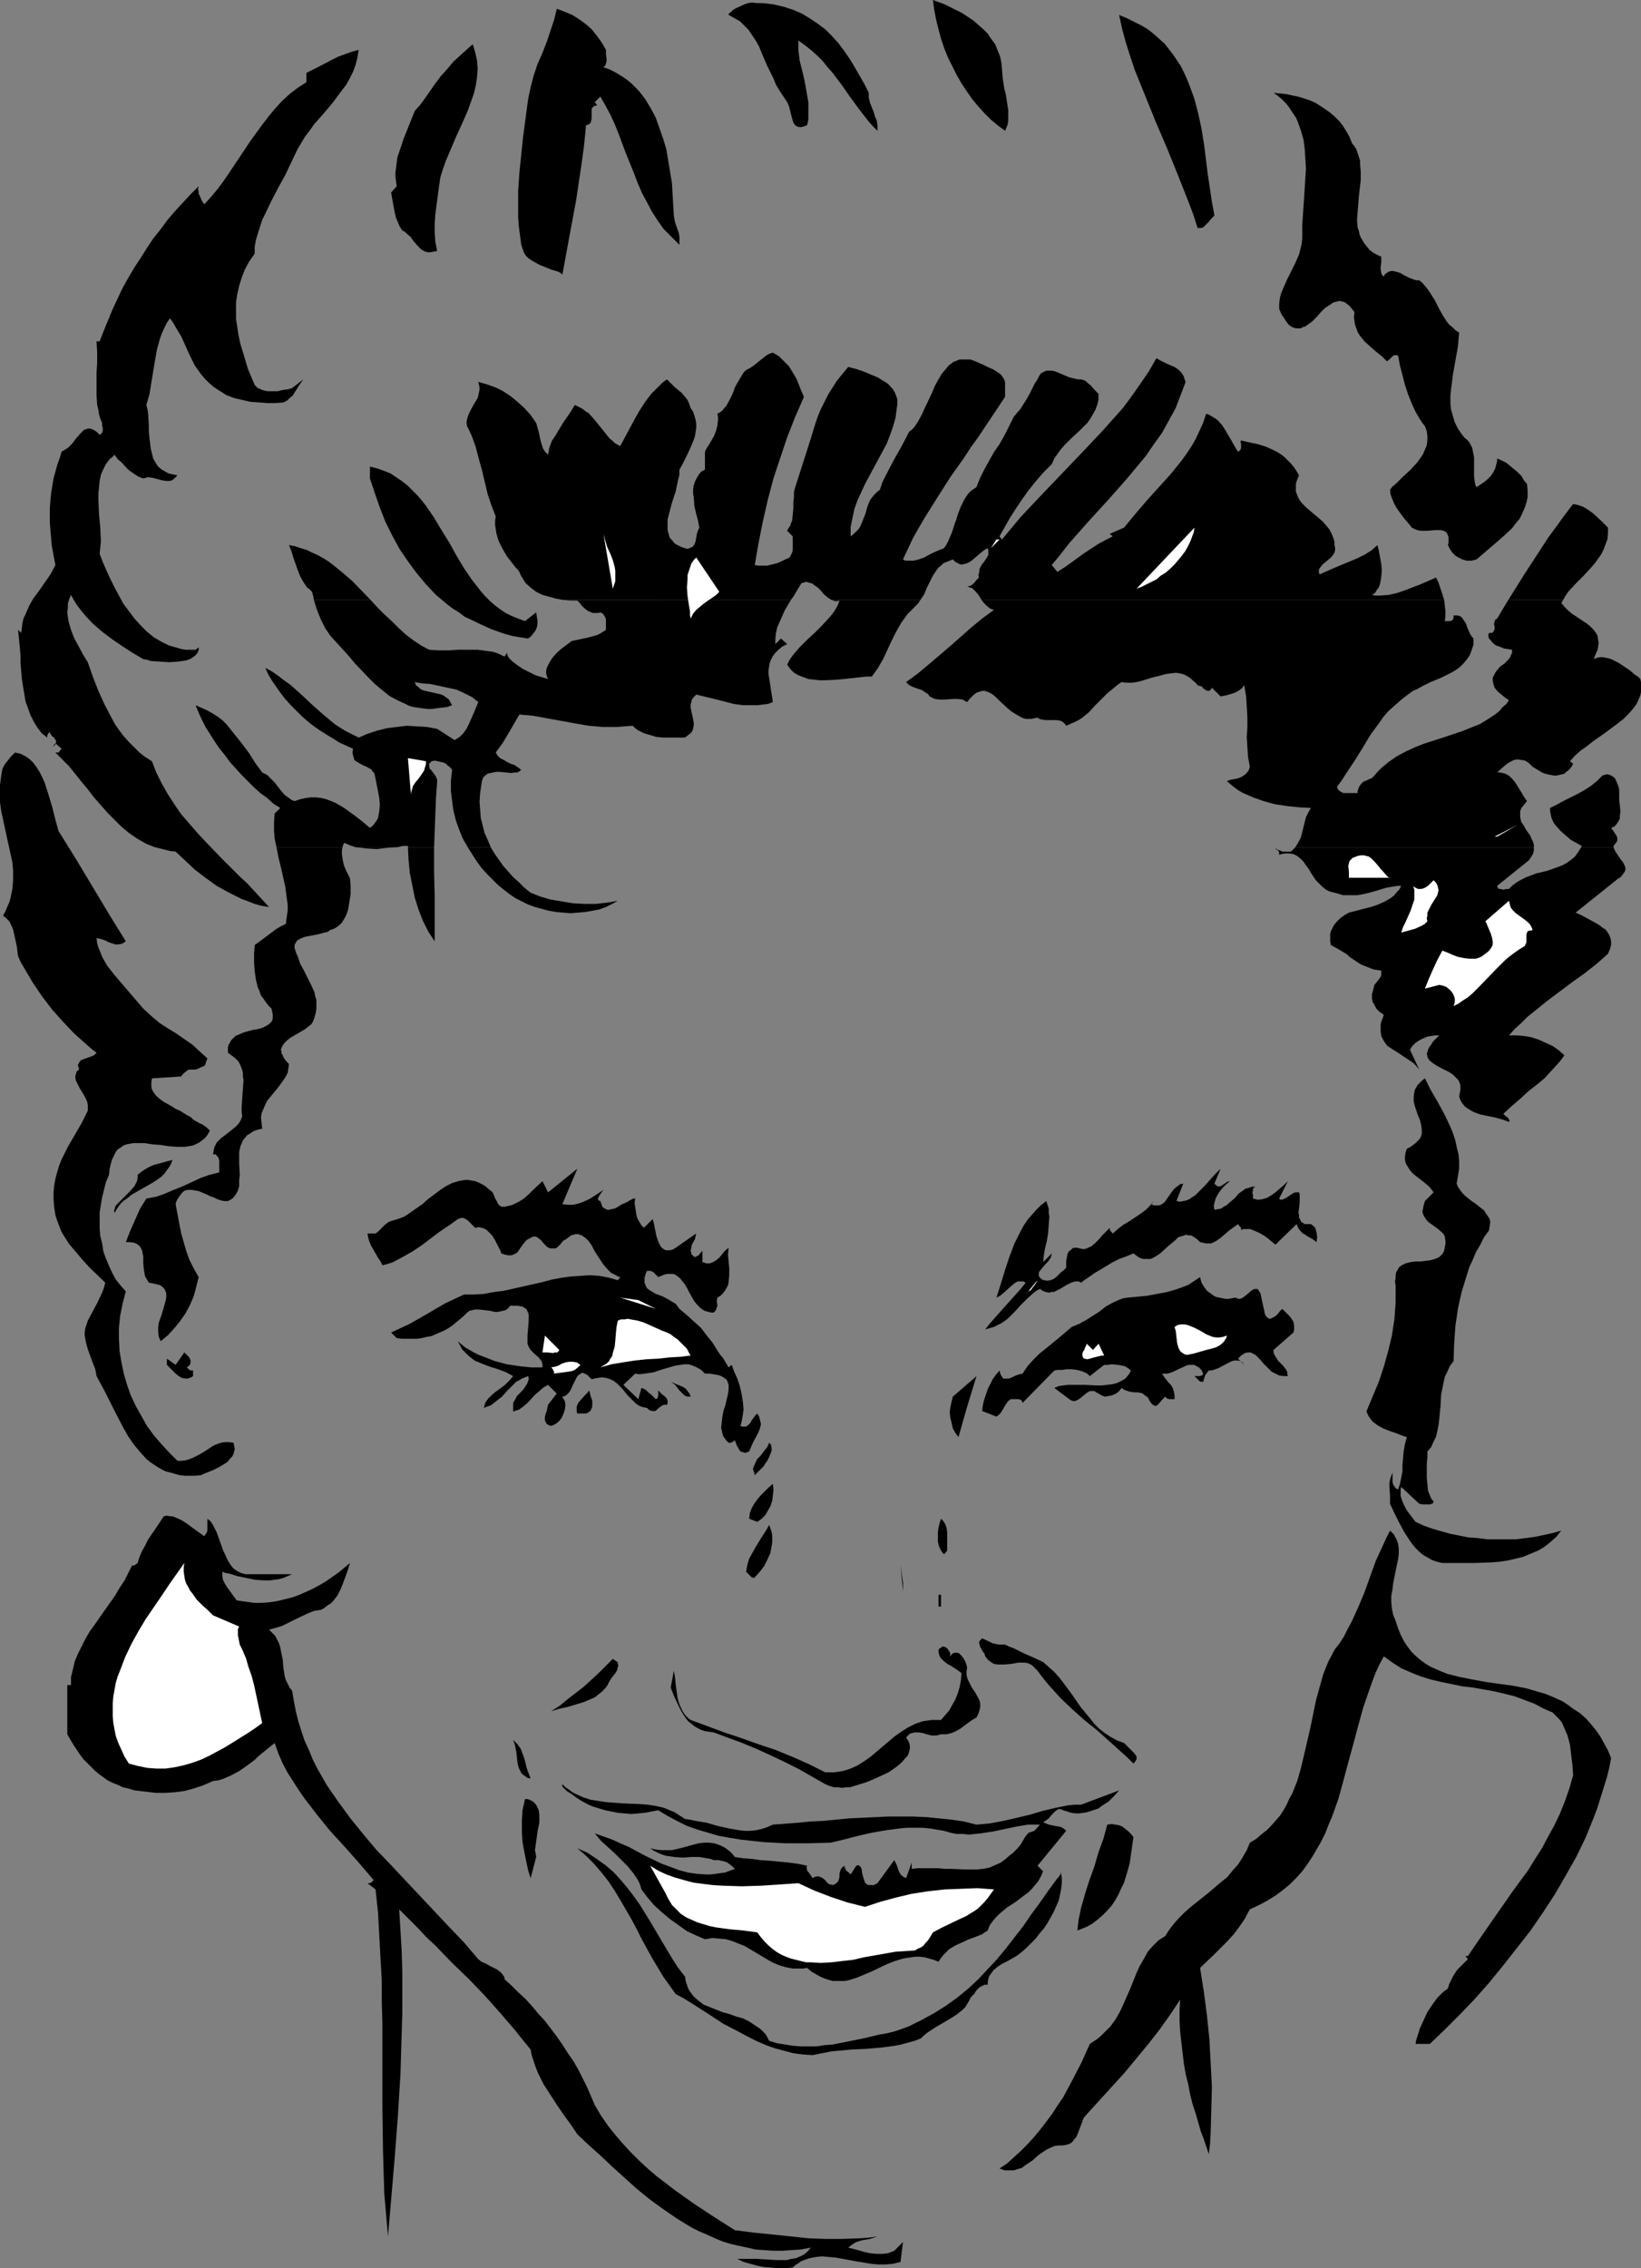 <?xml version="1.0" encoding="UTF-8" standalone="no"?>
<svg
   version="1.0"
   width="112.664mm"
   height="155.668mm"
   id="svg67"
   sodipodi:docname="Face - Female 52.wmf"
   xmlns:inkscape="http://www.inkscape.org/namespaces/inkscape"
   xmlns:sodipodi="http://sodipodi.sourceforge.net/DTD/sodipodi-0.dtd"
   xmlns="http://www.w3.org/2000/svg"
   xmlns:svg="http://www.w3.org/2000/svg">
  <rect width="100%" height="100%" fill="#808080" stroke="none"/>
  <sodipodi:namedview
     id="namedview67"
     pagecolor="#ffffff"
     bordercolor="#000000"
     borderopacity="0.25"
     inkscape:showpageshadow="2"
     inkscape:pageopacity="0.0"
     inkscape:pagecheckerboard="0"
     inkscape:deskcolor="#d1d1d1"
     inkscape:document-units="mm" />
  <defs
     id="defs1">
    <pattern
       id="WMFhbasepattern"
       patternUnits="userSpaceOnUse"
       width="6"
       height="6"
       x="0"
       y="0" />
  </defs>
  <path
     style="fill:#000000;fill-opacity:1;fill-rule:evenodd;stroke:none"
     d="m 260.014,18.098 0.162,2.101 0.323,2.101 0.162,0.97 0.323,1.131 0.323,2.101 0.323,2.101 v 1.939 0.808 l -0.162,0.97 -0.323,0.808 -0.323,0.808 -1.778,-1.293 -1.939,-1.616 -1.616,-1.616 -1.616,-1.778 -1.616,-1.939 -1.454,-2.101 -1.293,-1.939 -1.293,-2.262 -1.131,-2.262 -1.131,-2.262 -0.97,-2.424 -0.808,-2.424 -0.646,-2.424 -0.646,-2.585 -0.485,-2.585 L 242.076,0 l 3.07,1.131 2.909,1.454 1.616,0.808 1.454,0.97 1.454,0.97 1.293,1.131 1.293,1.131 1.131,1.131 0.97,1.454 0.97,1.293 0.646,1.616 0.646,1.616 0.323,1.616 z"
     id="path1" />
  <path
     style="fill:#000000;fill-opacity:1;fill-rule:evenodd;stroke:none"
     d="m 225.432,24.077 v 1.293 l 0.323,1.293 0.97,2.424 0.323,1.131 0.485,1.131 0.162,1.293 v 1.293 l -1.293,-1.293 -1.131,-1.293 -2.262,-2.909 -2.262,-3.07 -2.262,-3.232 -2.424,-3.232 -1.293,-1.454 -1.293,-1.616 -1.454,-1.454 -1.454,-1.293 -1.616,-1.293 -1.778,-1.293 v 1.293 1.293 l 0.323,2.585 0.646,2.585 0.646,2.747 0.485,2.747 0.485,2.747 v 1.454 1.616 1.454 l -0.323,1.454 -0.808,0.323 -0.646,0.162 h -0.646 l -0.485,-0.162 -0.323,-0.162 -0.323,-0.323 -0.323,-0.485 -0.162,-0.485 -0.323,-1.131 -0.323,-1.293 -0.323,-1.293 -0.485,-1.131 -0.97,-1.454 -0.97,-1.454 -0.97,-1.616 -0.646,-1.616 -1.616,-3.232 -1.454,-3.393 -0.646,-1.616 -0.808,-1.454 -0.97,-1.454 -0.97,-1.454 -1.131,-1.131 -1.131,-1.131 -1.454,-0.808 -1.454,-0.808 V 3.717 3.555 l 0.485,-0.323 0.646,-0.646 0.808,-0.485 1.131,-0.485 0.97,-0.485 0.97,-0.323 0.97,-0.162 1.454,0.162 h 1.454 l 2.747,0.323 2.747,0.646 2.424,0.808 2.262,0.97 2.101,1.293 1.939,1.293 1.939,1.454 1.778,1.778 1.616,1.778 1.454,1.939 1.454,2.101 1.293,2.101 1.293,2.262 1.293,2.262 z"
     id="path2" />
  <path
     style="fill:#000000;fill-opacity:1;fill-rule:evenodd;stroke:none"
     d="m 157.237,12.927 v 1.131 l 0.162,1.131 v 0.646 l -0.162,0.646 -0.162,0.485 -0.485,0.485 1.454,0.485 1.293,0.646 1.131,0.646 1.293,0.808 1.131,0.808 0.97,0.808 0.97,0.97 0.97,0.97 1.616,2.101 1.454,2.424 1.293,2.424 0.97,2.747 0.97,2.747 0.808,2.747 0.485,2.909 0.485,2.909 0.485,2.909 0.162,2.909 0.162,2.747 0.162,2.747 0.162,0.97 0.162,0.808 0.323,0.97 0.646,1.778 0.162,0.97 v 0.97 1.131 l -2.101,-2.101 -1.939,-1.939 -1.616,-2.262 -1.454,-2.262 -1.293,-2.424 -1.293,-2.424 -1.131,-2.585 -0.97,-2.585 -2.101,-5.171 -1.939,-5.171 -0.97,-2.424 -1.131,-2.424 -1.293,-2.424 -1.293,-2.262 -1.454,1.454 0.646,0.808 -0.646,0.162 -0.323,0.162 -0.323,0.323 -0.162,0.323 v 0.808 1.616 l -0.162,0.808 -0.162,0.323 -0.162,0.323 -0.485,0.162 -0.485,0.162 -0.485,5.009 -0.646,4.848 -1.454,9.695 -1.778,9.534 -1.778,9.695 -0.485,-0.485 -0.646,-0.323 -1.616,-0.485 -1.616,-0.646 -1.616,-0.646 -1.454,-0.808 -0.808,-0.485 -0.646,-0.485 -0.646,-0.646 -0.485,-0.808 -0.323,-0.97 -0.323,-0.97 -0.323,-2.424 -0.323,-2.424 -0.162,-2.262 v -2.424 -4.525 l 0.323,-4.686 0.485,-4.686 0.485,-4.686 0.646,-4.848 0.646,-4.848 0.646,-3.07 0.808,-3.07 0.97,-2.909 1.293,-2.909 1.131,-2.909 0.97,-2.909 0.97,-2.909 0.646,-2.747 2.101,0.808 1.939,0.808 1.778,1.131 1.778,1.293 1.454,1.293 1.293,1.616 1.293,1.778 z"
     id="path3" />
  <path
     style="fill:#000000;fill-opacity:1;fill-rule:evenodd;stroke:none"
     d="m 315.12,55.911 -0.485,0.485 -0.485,0.485 -0.485,0.646 -0.485,0.485 -0.485,0.485 -0.485,0.485 -0.646,0.162 h -0.808 l -1.131,-3.555 -1.293,-3.393 -2.747,-6.948 -2.747,-6.787 -2.909,-6.787 -2.747,-6.787 -2.747,-6.787 -1.131,-3.393 -1.131,-3.555 -0.97,-3.555 -0.808,-3.717 1.939,0.808 1.939,0.97 1.939,0.97 1.616,0.97 1.454,1.131 1.454,1.293 1.454,1.293 1.131,1.454 1.131,1.454 0.97,1.454 0.97,1.454 0.808,1.616 0.808,1.778 0.646,1.616 1.293,3.555 0.97,3.717 0.808,3.717 0.646,3.878 0.485,3.717 0.485,4.04 1.131,7.595 z"
     id="path4" />
  <path
     style="fill:#000000;fill-opacity:1;fill-rule:evenodd;stroke:none"
     d="m 114.251,46.053 -0.323,2.262 -0.323,2.424 -0.646,4.848 -0.162,2.424 v 2.424 l 0.162,2.262 0.485,2.424 -0.97,0.162 -0.808,0.162 h -0.646 l -0.646,-0.162 -0.646,-0.323 -0.485,-0.323 -0.97,-0.97 -0.97,-1.131 -0.808,-1.131 -0.97,-0.808 -0.485,-0.485 -0.646,-0.323 -0.646,-0.97 -0.485,-1.131 -0.485,-1.131 -0.323,-1.293 -0.485,-2.585 -0.485,-2.747 1.454,-1.616 -0.162,-1.131 -0.162,-1.293 v -1.293 l 0.162,-1.131 0.323,-2.585 0.808,-2.424 0.808,-2.424 0.97,-2.424 1.939,-4.848 1.454,-1.616 1.293,-1.778 2.586,-3.717 1.454,-1.939 1.616,-1.778 1.616,-1.939 1.778,-1.616 3.232,-2.909 0.323,0.97 0.323,1.131 0.485,2.101 0.162,2.101 -0.162,2.262 -0.323,2.101 -0.485,2.101 -0.808,2.262 -0.808,2.262 -1.939,4.363 -0.97,2.101 -0.97,2.262 -1.778,4.201 -0.808,2.262 z"
     id="path5" />
  <path
     style="fill:#000000;fill-opacity:1;fill-rule:evenodd;stroke:none"
     d="m 93.081,12.927 -0.323,1.939 -0.485,1.939 -0.646,1.778 -0.808,1.616 -0.97,1.778 -1.131,1.454 -2.262,3.07 -2.586,3.07 -2.424,2.747 -1.131,1.616 -1.131,1.454 -0.97,1.616 -0.97,1.616 -1.616,3.393 -1.616,3.393 -1.778,3.232 -1.778,3.393 -1.616,3.393 -0.808,1.616 -1.131,3.555 -0.485,1.616 -0.323,1.778 v 1.778 l -1.454,2.101 -1.131,2.101 -0.808,2.101 -0.646,2.101 -0.485,2.101 -0.323,2.101 v 2.262 2.101 l 0.323,2.101 0.323,2.101 0.485,2.262 0.646,2.101 1.293,4.363 1.778,4.201 0.323,0.323 0.485,0.485 0.485,0.162 0.646,0.323 1.293,0.323 h 1.293 1.454 l 1.293,-0.323 1.293,-0.162 1.131,-0.323 2.909,-2.262 -1.131,1.616 -0.323,0.485 -0.162,0.323 -0.646,0.97 -0.485,0.808 -0.808,0.646 -0.646,0.646 -0.97,0.485 -2.101,0.162 h -2.101 l -2.101,-0.162 -2.262,-0.162 -2.101,-0.485 -2.101,-0.485 -2.101,-0.808 -0.97,-0.646 -0.808,-0.485 -1.454,-0.97 -1.131,-0.97 -1.131,-1.131 -0.97,-1.131 -0.808,-1.131 -0.808,-1.131 -1.293,-2.585 -2.262,-5.009 -1.454,-2.424 -0.646,-1.131 -0.808,-1.131 -0.808,1.131 -0.646,1.293 -0.646,1.454 -0.485,1.293 -0.808,2.909 -0.485,2.747 -0.485,2.909 -0.97,5.979 -0.808,2.747 0.323,1.293 0.162,1.293 0.162,2.909 v 1.454 l 0.162,1.616 0.162,1.293 0.162,1.454 0.323,1.293 0.323,1.293 0.646,1.131 0.646,0.97 0.97,0.808 1.131,0.646 0.646,0.323 0.646,0.162 0.808,0.162 0.808,0.162 -0.485,0.485 -0.485,0.485 -0.485,0.323 -0.485,0.162 H 43.632 43.147 l -1.131,-0.162 -1.131,-0.323 -1.293,-0.323 -1.293,-0.162 -0.485,0.162 -0.646,0.162 -1.293,-0.485 -0.97,-0.646 -0.97,-0.646 -0.808,-0.646 -1.616,-1.778 -0.97,-0.808 -0.808,-1.131 -0.646,0.646 -0.646,0.485 -0.97,1.293 -0.646,1.293 -0.646,1.454 -0.323,1.616 -0.162,1.616 -0.162,1.616 v 1.778 l 0.162,3.555 0.323,3.555 0.162,3.555 -0.162,1.616 -0.162,1.616 0.808,2.101 0.97,2.262 0.97,2.101 1.131,2.262 1.131,2.101 1.131,2.101 1.454,1.939 1.454,1.939 1.616,1.778 1.616,1.616 1.778,1.454 1.939,1.131 1.939,0.97 1.131,0.323 1.131,0.323 1.131,0.323 1.131,0.162 h 1.131 1.293 l 0.808,-0.646 v 0.808 l -0.323,0.646 -0.485,0.646 -0.646,0.485 -0.808,0.485 -0.97,0.323 -0.97,0.162 -1.131,0.162 -2.262,0.162 -2.424,-0.162 -2.424,-0.162 -0.97,-0.323 -0.97,-0.162 -2.747,-1.616 -2.747,-1.778 -2.586,-1.778 -2.586,-1.939 -2.424,-2.101 -2.101,-2.262 -1.939,-2.424 -0.808,-1.293 -0.808,-1.454 -0.485,1.131 -0.323,1.131 v 1.131 l -0.162,1.131 0.162,1.131 0.162,1.131 0.646,2.262 0.808,2.101 1.131,2.101 1.131,2.101 1.293,2.101 1.293,3.717 1.454,3.717 1.616,3.555 1.778,3.393 0.97,1.778 1.131,1.616 1.131,1.454 1.293,1.454 1.293,1.293 1.454,1.454 1.454,1.131 1.778,1.131 1.131,2.909 1.454,2.909 1.454,2.585 1.778,2.747 1.778,2.585 2.101,2.424 2.101,2.424 2.101,2.262 4.363,4.525 4.363,4.363 2.101,1.939 1.939,2.101 1.939,2.101 1.778,1.939 -1.939,-0.323 -1.778,-0.485 -1.616,-0.646 -1.778,-0.646 -1.616,-0.808 -1.616,-0.808 -3.232,-1.778 -2.909,-2.101 -2.747,-2.101 -2.586,-2.424 -2.424,-2.262 -1.454,-0.162 -1.293,-0.323 -1.293,-0.323 -1.293,-0.323 -1.293,-0.485 -1.131,-0.485 -2.262,-1.293 -2.101,-1.454 -1.939,-1.616 -1.778,-1.778 -1.778,-1.778 -3.555,-4.04 -1.616,-2.101 -1.616,-1.939 -3.232,-4.04 -1.778,-1.778 -1.778,-1.778 h 0.323 0.323 l 0.323,-0.162 0.323,-0.485 0.323,-0.323 -1.616,-1.454 -0.646,0.808 -0.808,-0.808 0.808,0.808 0.323,-0.162 0.323,-0.323 0.162,-0.323 v -0.162 -0.485 l -0.323,-0.485 -0.323,-0.485 -0.323,-0.162 -0.162,-0.162 -0.323,-0.485 -0.162,-0.485 -0.323,0.323 -0.162,0.162 -0.162,0.485 v 0.485 L 10.827,190.193 9.696,188.738 8.726,187.123 7.918,185.507 7.272,183.729 l -0.646,-1.778 -0.323,-1.939 -0.323,-1.939 -0.323,-2.101 -0.162,-1.939 -0.162,-1.939 v -1.939 l -0.162,-1.778 -0.162,-1.778 -0.162,-1.616 -0.162,-1.616 0.808,0.808 0.162,-1.293 0.162,-1.293 0.323,-1.293 0.485,-0.97 0.97,-2.262 1.131,-1.939 1.454,-1.939 1.454,-2.101 1.454,-2.101 1.293,-2.424 -0.323,-1.616 -0.323,-1.778 -0.323,-1.778 -0.162,-1.939 -0.323,-3.878 v -3.878 l 0.323,-3.717 0.323,-1.939 0.323,-1.939 0.485,-1.778 0.485,-1.778 0.646,-1.778 0.485,-1.616 0.808,-0.485 0.808,-0.485 1.131,-1.131 0.97,-1.293 1.131,-1.293 0.485,-0.485 0.485,-0.485 0.485,-0.162 0.485,-0.162 h 0.646 l 0.808,0.323 0.808,0.485 0.808,0.808 0.485,-0.323 0.162,-0.323 0.162,-0.323 v -0.808 l -0.162,-0.485 v -0.808 l -0.485,-1.131 -0.323,-1.131 -0.162,-1.131 -0.323,-1.293 -0.162,-2.585 v -2.747 -2.909 l 0.162,-2.747 v -2.747 l -0.162,-2.747 h 0.808 l 1.131,-2.909 1.131,-2.747 1.131,-2.747 1.293,-2.747 1.293,-2.747 1.454,-2.585 1.616,-2.747 1.616,-2.424 1.616,-2.585 1.616,-2.424 1.939,-2.424 1.778,-2.424 1.939,-2.262 1.939,-2.101 2.101,-2.262 2.101,-2.101 -0.162,0.808 0.162,0.646 v 0.485 l 0.323,0.646 0.485,1.131 0.646,0.97 1.778,-1.939 1.616,-1.939 1.454,-1.939 1.454,-2.101 2.909,-4.363 2.909,-4.363 3.07,-4.201 1.616,-2.101 1.616,-1.939 1.778,-1.939 1.939,-1.778 2.101,-1.616 2.262,-1.454 v -2.424 l 3.232,-1.616 3.394,-1.778 1.616,-0.808 1.778,-0.646 1.778,-0.646 z"
     id="path6" />
  <path
     style="fill:#000000;fill-opacity:1;fill-rule:evenodd;stroke:none"
     d="m 350.833,37.166 0.646,0.808 0.485,0.808 0.323,0.97 0.323,0.97 0.323,0.97 v 0.97 l 0.162,1.939 v 2.101 l -0.485,4.201 -0.162,2.101 -0.162,1.939 -0.162,2.101 0.162,1.939 0.323,0.97 0.162,0.808 0.323,0.808 0.485,0.808 0.485,0.808 0.646,0.808 0.646,0.808 0.808,0.646 1.131,0.646 1.131,0.485 v 1.454 l -0.162,1.293 v 0.646 l 0.162,0.808 0.162,0.485 0.485,0.485 0.323,-0.646 0.485,-0.323 0.485,-0.323 0.646,-0.162 h 0.485 l 0.646,0.162 1.131,0.323 1.131,0.646 1.293,0.646 1.293,0.485 0.646,0.162 h 0.646 l 0.808,0.646 0.808,0.97 0.646,0.808 0.646,0.97 1.131,1.778 0.97,1.939 0.97,1.778 1.131,1.778 0.646,0.808 0.808,0.646 0.808,0.808 0.97,0.646 -0.162,1.778 -0.162,1.939 -0.646,3.555 -0.646,3.717 -0.485,3.717 -0.162,1.778 v 1.778 l 0.162,1.616 0.485,1.778 0.485,1.616 0.808,1.616 1.131,1.616 0.646,0.808 0.808,0.646 0.485,0.646 0.323,0.646 0.323,0.646 0.162,0.808 0.323,1.616 v 4.848 l 0.162,1.454 0.162,0.808 0.323,0.646 1.939,-1.293 0.97,-0.808 0.808,-0.808 0.646,-0.97 0.485,-0.97 0.323,-1.293 0.162,-0.646 v -0.646 l 1.131,0.485 1.293,0.646 0.97,0.808 0.97,0.808 0.97,0.808 0.97,0.97 0.646,1.131 0.808,0.97 0.162,1.778 v 1.616 l -0.323,1.454 -0.485,1.454 -0.646,1.454 -0.646,1.293 -0.97,1.131 -0.97,1.293 -2.262,2.101 -2.424,2.101 -2.262,1.939 -2.262,1.939 -0.646,0.162 -0.646,0.162 h -1.293 l -1.131,-0.323 -0.97,-0.485 -0.808,-0.485 -0.808,-0.808 -0.646,-0.97 -0.485,-0.97 0.162,-0.646 v -0.646 -0.485 -0.323 l -0.323,-0.808 -0.323,-0.485 -0.646,-0.323 -0.646,-0.162 h -0.808 -0.808 l -1.939,0.162 h -1.778 l -0.808,-0.162 -0.808,-0.323 -0.646,-0.323 -0.485,-0.646 -1.778,-2.101 -1.616,-2.262 -0.646,-1.131 -0.485,-1.131 -0.485,-1.293 -0.162,-1.293 0.646,-0.808 0.97,-0.808 1.778,-1.778 1.939,-1.778 1.778,-1.939 0.808,-1.131 0.646,-0.97 0.485,-1.131 0.485,-1.131 0.162,-1.293 v -1.131 l -0.162,-1.293 -0.485,-1.293 -0.646,-0.808 -0.646,-0.97 -1.131,-1.939 -0.97,-2.101 -0.97,-2.424 -0.808,-2.424 -0.646,-2.585 -0.646,-2.424 -0.485,-2.585 -0.485,-0.162 h -0.323 l -0.485,0.162 -0.323,0.323 -0.646,0.646 -0.646,0.485 -1.293,-1.293 -1.616,-1.293 -1.454,-1.293 -1.454,-1.293 -0.646,-0.808 -0.646,-0.808 -0.485,-0.808 -0.323,-0.97 -0.323,-0.808 -0.162,-0.97 -0.162,-1.131 0.162,-1.293 -0.646,-0.808 -0.646,-0.808 -0.646,-0.485 -0.646,-0.485 -0.646,-0.162 -0.646,-0.162 -0.646,0.162 -0.646,0.162 -0.485,0.162 -0.646,0.485 -1.293,0.808 -1.131,1.131 -1.131,1.293 -1.131,1.131 -1.131,0.808 -0.646,0.485 -0.646,0.162 -0.485,0.323 h -0.646 -0.646 l -0.646,-0.162 -0.646,-0.323 -0.646,-0.485 -0.485,-0.646 -0.646,-0.97 -0.646,-0.97 -0.646,-1.454 v -1.293 l 0.162,-1.454 0.323,-1.293 0.485,-1.131 0.97,-2.262 1.131,-2.262 1.131,-2.262 0.97,-2.262 0.323,-1.293 0.323,-1.293 0.162,-1.454 v -1.293 -2.262 l 0.162,-2.262 0.162,-2.424 0.162,-2.424 0.323,-5.009 0.162,-2.424 -0.162,-2.585 -0.162,-2.585 -0.323,-2.424 -0.646,-2.262 -0.808,-2.262 -0.485,-1.131 -0.646,-0.97 -0.646,-0.97 -0.646,-0.97 -0.808,-0.97 -0.97,-0.97 -0.97,-0.808 -1.131,-0.808 1.616,0.162 1.616,0.162 1.454,0.323 1.616,0.323 1.616,0.485 1.454,0.485 1.454,0.646 1.293,0.808 1.454,0.97 1.131,0.808 1.293,1.131 1.131,1.131 0.97,1.293 0.808,1.293 0.808,1.454 z"
     id="path7" />
  <path
     style="fill:#000000;fill-opacity:1;fill-rule:evenodd;stroke:none"
     d="m 88.88,219.764 -0.162,0.808 v 0.97 l 0.162,1.131 0.162,0.97 0.323,1.131 0.485,1.131 0.485,0.97 0.485,0.97 0.162,1.939 v 2.101 l -0.323,2.101 -0.323,1.939 -0.323,0.97 -0.323,0.808 -0.485,0.808 -0.485,0.808 -0.646,0.646 -0.646,0.485 -0.808,0.485 -0.97,0.323 -0.646,0.485 -0.808,0.162 -1.778,0.485 -1.778,0.323 -1.616,0.323 -0.808,0.323 -0.646,0.323 -0.485,0.323 -0.323,0.485 -0.323,0.646 v 0.808 l 0.323,0.97 0.162,0.485 0.323,0.646 0.646,1.939 0.97,1.778 0.97,1.939 0.97,1.939 0.808,1.778 0.162,0.97 0.323,0.97 v 1.131 1.131 l -0.162,1.131 -0.323,1.131 -0.323,0.97 -0.485,0.808 -0.808,0.646 -0.808,0.646 -1.939,1.131 -1.939,1.131 -0.808,0.646 -0.646,0.646 -0.485,0.646 -0.323,0.646 -0.162,0.485 0.162,0.485 v 0.485 l 0.323,0.485 0.162,0.485 0.323,0.485 0.485,0.646 0.646,0.646 -0.162,1.131 -0.162,1.131 -0.485,0.97 -0.646,0.97 -1.293,1.778 -0.646,0.808 -0.808,0.97 -1.454,1.778 -0.485,0.97 -0.485,1.131 -0.485,1.131 -0.162,1.131 0.162,1.454 0.162,1.454 -0.97,0.162 -0.97,0.323 -0.646,0.323 -0.646,0.485 -0.646,0.323 -0.485,0.646 -0.485,0.485 -0.323,0.646 -0.485,1.131 -0.323,1.454 v 1.454 1.616 l 0.162,2.909 -0.162,1.454 v 1.454 l -0.323,1.131 -0.323,0.646 -0.323,0.485 -0.323,0.485 -0.485,0.485 -0.485,0.323 -0.646,0.323 H 58.176 l -0.808,-0.162 -0.97,-0.323 -0.97,-0.485 -0.97,-0.323 -0.97,-0.485 -1.939,-0.808 -0.97,-0.162 -0.808,-0.162 h -0.97 l -0.808,0.162 -0.646,0.485 -0.646,0.808 -0.323,0.485 -0.323,0.485 -0.323,0.646 -0.162,0.646 0.485,2.585 0.485,2.585 0.485,2.424 0.646,2.262 0.646,2.262 0.808,2.262 1.131,2.262 0.646,1.131 0.646,1.131 -0.646,2.585 -0.646,2.424 -0.97,2.262 -1.131,2.101 -1.454,2.101 -1.454,1.778 -1.616,1.778 -1.939,1.616 -0.485,-1.131 -0.162,-1.293 v -1.131 l 0.162,-1.293 0.808,-2.262 0.162,-0.646 0.162,-0.485 0.323,-1.131 0.323,-1.131 0.162,-0.97 v -0.97 l -0.323,-0.808 -0.162,-0.323 -0.323,-0.323 -0.323,-0.323 -0.485,-0.323 -0.646,-0.162 -0.646,-0.162 -0.808,-0.162 -0.808,-0.162 -0.485,-0.808 -0.485,-0.808 -0.162,-0.808 -0.162,-0.97 -0.162,-1.778 v -1.616 l -0.162,-0.808 -0.162,-0.808 -0.323,-0.646 -0.323,-0.485 -0.646,-0.485 -0.646,-0.323 -1.131,-0.162 h -1.131 l 1.131,-2.909 1.293,-2.909 1.293,-2.909 0.808,-1.293 0.808,-1.293 2.586,-0.485 2.262,-0.808 2.262,-0.97 2.424,-0.97 4.525,-2.101 2.262,-0.808 2.586,-0.646 v -1.293 -1.131 -0.646 l -0.162,-0.646 -0.323,-0.485 -0.485,-0.485 h -0.646 l 0.162,-0.97 0.162,-0.808 0.323,-0.646 0.323,-0.646 0.485,-0.485 0.646,-0.646 1.293,-0.97 2.424,-1.939 0.646,-0.646 0.485,-0.646 0.323,-0.646 0.323,-0.808 -0.162,-1.131 v -1.293 l 0.162,-2.424 0.162,-2.262 0.162,-2.262 -0.162,-0.97 v -0.97 l -0.323,-1.131 -0.323,-0.808 -0.485,-0.97 -0.808,-0.808 -0.808,-0.646 -1.131,-0.808 v -0.808 -0.646 l 0.162,-0.646 0.323,-0.485 0.323,-0.646 0.323,-0.323 0.808,-0.808 1.131,-0.485 1.131,-0.485 2.424,-0.646 1.131,-0.162 1.131,-0.323 0.97,-0.485 0.808,-0.485 0.323,-0.323 0.323,-0.323 0.162,-0.323 0.162,-0.485 v -0.646 -0.485 l -0.162,-0.646 -0.162,-0.808 -0.808,-0.808 -0.646,-0.808 -0.646,-0.97 -0.646,-0.808 -0.323,-0.97 -0.485,-1.131 -0.485,-1.939 -0.323,-2.262 -0.162,-2.101 V 247.396 l 0.162,-2.262 1.778,-1.293 1.939,-1.454 1.939,-1.454 1.131,-0.646 1.293,-0.646 0.162,-1.293 0.162,-1.131 0.162,-1.131 v -1.293 l -0.323,-2.424 -0.323,-2.424 -1.131,-5.009 -0.646,-2.585 -0.485,-2.585 z"
     id="path8" />
  <path
     style="fill:#000000;fill-opacity:1;fill-rule:evenodd;stroke:none"
     d="m 103.101,219.764 -2.586,0.162 -2.747,0.323 -2.747,-0.162 -1.293,-0.162 -1.454,-0.162 z"
     id="path9" />
  <path
     style="fill:#000000;fill-opacity:1;fill-rule:evenodd;stroke:none"
     d="m 112.635,219.764 v 6.302 l 0.162,6.302 v 5.979 5.817 l -1.616,-2.424 -1.454,-2.909 -1.131,-2.909 -0.97,-3.07 -0.646,-3.232 -0.646,-3.232 -0.323,-3.393 -0.162,-3.232 z"
     id="path10" />
  <path
     style="fill:#000000;fill-opacity:1;fill-rule:evenodd;stroke:none"
     d="m 127.341,219.764 0.97,1.616 1.131,1.616 1.131,1.616 1.293,1.454 1.293,1.454 1.454,1.293 1.454,1.454 1.616,1.293 2.424,0.97 2.747,0.808 2.909,0.485 2.909,0.485 2.909,0.162 h 3.07 l 2.909,-0.323 2.747,-0.485 -1.454,0.808 -1.616,0.808 -1.778,0.646 -1.778,0.323 -1.778,0.323 -1.939,0.162 -1.939,0.162 -1.939,-0.162 -1.778,-0.162 -1.939,-0.323 -1.778,-0.485 -1.778,-0.485 -1.778,-0.646 -1.616,-0.808 -1.616,-0.808 -1.454,-0.97 -1.454,-1.131 -1.616,-1.293 -1.454,-1.454 -1.454,-1.454 -1.454,-1.616 -1.293,-1.778 -1.131,-1.778 -1.131,-1.778 z"
     id="path11" />
  <path
     style="fill:#000000;fill-opacity:1;fill-rule:evenodd;stroke:none"
     d="m 418.705,219.764 0.162,0.485 0.323,0.646 0.646,0.97 0.646,0.97 0.646,0.808 0.485,0.97 0.162,0.485 v 0.485 l -0.162,0.485 -0.323,0.485 -0.485,0.646 -0.646,0.646 v -0.162 l -11.312,9.049 1.778,0.808 1.778,0.97 1.778,0.97 0.808,0.485 0.808,0.646 0.808,0.485 0.485,0.646 0.485,0.808 0.323,0.808 0.162,0.808 v 0.97 l -0.323,1.131 -0.485,1.131 -2.909,2.585 -3.07,2.424 -3.394,2.424 -3.232,2.424 -3.232,2.424 -3.394,2.747 -1.616,1.293 -1.616,1.616 -1.616,1.454 -1.616,1.778 h 1.939 l 1.939,0.162 1.939,0.323 1.939,0.646 1.778,0.808 1.778,0.808 1.616,1.131 1.454,1.293 -0.808,1.131 -0.808,0.97 -1.778,1.939 -1.778,1.939 -1.939,1.616 -2.101,1.616 -2.101,1.939 -2.262,1.939 -2.262,2.101 0.485,0.485 0.646,0.485 0.162,0.162 0.162,0.323 0.162,0.323 -0.162,0.323 -0.808,-0.323 -0.97,-0.323 -1.778,-0.485 -3.878,-0.808 -1.778,-0.646 -0.808,-0.485 -0.808,-0.485 -0.646,-0.485 -0.646,-0.808 -0.485,-0.808 -0.323,-0.97 0.162,-0.808 0.162,-0.808 v -0.646 -0.646 l -0.162,-0.485 -0.162,-0.485 -0.323,-0.485 -0.485,-0.485 -0.808,-0.808 -0.97,-0.646 -2.262,-1.131 -1.131,-0.646 -0.97,-0.646 -0.808,-0.646 -0.162,-0.323 -0.323,-0.485 v -0.323 l -0.162,-0.485 0.162,-0.485 0.162,-0.646 0.323,-0.646 0.485,-0.646 0.485,-0.808 0.808,-0.808 0.808,-0.808 h -0.97 l -1.131,0.162 -0.97,0.162 -1.131,0.485 -0.97,0.485 -0.97,0.646 -0.808,0.808 -0.646,0.97 2.424,5.171 -0.808,-0.97 -0.808,-0.808 -0.97,-0.646 -0.97,-0.646 -0.97,-0.646 -0.97,-0.646 -1.778,-1.131 -0.97,-0.646 -0.646,-0.808 -0.485,-0.808 -0.485,-0.97 -0.162,-1.131 v -1.131 -0.808 l 0.162,-0.646 0.323,-0.808 0.323,-0.97 -1.131,-0.808 -0.808,-0.808 -0.485,-0.97 -0.485,-0.808 -0.162,-0.97 v -0.97 l 0.323,-1.131 0.323,-1.293 0.646,-0.808 0.646,-0.808 0.323,-0.485 0.162,-0.485 v -0.485 -0.646 l -1.131,-0.162 -0.97,-0.162 -1.616,-0.646 -1.616,-0.646 -1.454,-0.97 -1.454,-0.97 -0.646,-0.646 -0.808,-0.485 -1.616,-0.97 -1.778,-0.97 -0.162,-0.97 v -0.646 -0.646 -0.646 l 0.162,-0.646 0.323,-0.646 0.485,-0.97 0.808,-0.97 0.808,-0.808 1.131,-0.808 1.131,-0.646 3.717,-0.97 1.939,-0.485 1.939,-0.646 1.778,-0.808 0.808,-0.485 0.808,-0.485 0.808,-0.646 0.646,-0.808 0.646,-0.646 0.485,-0.97 h -0.97 l -0.97,0.162 -1.939,0.323 -2.101,0.646 -2.262,0.646 -2.101,0.485 -1.131,0.162 h -1.293 -1.131 -1.131 l -1.131,-0.323 -1.131,-0.323 -1.293,-0.323 -0.97,-0.485 -0.97,-0.808 -0.808,-0.808 -0.808,-0.808 -0.646,-0.97 -0.646,-0.97 -0.646,-1.131 -0.646,-0.808 -0.646,-0.97 -0.808,-0.808 -0.808,-0.646 -0.97,-0.485 -1.131,-0.162 h -0.485 -0.646 l -0.808,0.162 -0.646,0.162 v -0.323 -0.323 l -0.162,-0.323 -0.485,-0.323 -0.323,-0.323 v 0 h 0.162 l 0.323,0.323 0.646,0.162 0.646,0.323 h 0.808 0.808 0.646 l 0.646,-0.646 0.485,-0.485 h 61.893 v 0.808 l -0.162,0.808 -0.485,0.808 -0.646,0.97 -8.242,6.625 0.162,0.485 0.323,0.323 h 0.485 l 0.485,0.162 h 0.323 l 0.485,-0.162 h 0.808 l 0.97,-0.97 1.131,-0.808 1.131,-0.646 1.293,-0.646 1.293,-0.485 1.293,-0.485 2.747,-0.646 2.747,-0.97 1.293,-0.485 1.131,-0.646 1.131,-0.808 0.97,-0.808 0.808,-1.131 0.808,-1.293 z"
     id="path12" />
  <path
     style="fill:#000000;fill-opacity:1;fill-rule:evenodd;stroke:none"
     d="m 81.446,155.612 -0.162,-0.97 -0.323,-1.131 -0.646,-0.646 -0.646,-0.485 -0.97,-1.454 -0.808,-1.454 -0.646,-1.616 -1.131,-3.232 -0.485,-1.616 -0.646,-1.616 1.616,0.323 1.454,0.485 1.616,0.485 1.293,0.646 1.454,0.646 1.454,0.808 1.293,0.808 1.293,0.97 2.586,2.101 2.424,2.101 4.686,4.848 z"
     id="path13" />
  <path
     style="fill:#000000;fill-opacity:1;fill-rule:evenodd;stroke:none"
     d="m 146.086,155.612 -1.778,-0.323 -1.778,-0.485 -1.778,-0.485 -1.616,-0.808 -1.293,-0.97 -1.293,-1.131 -0.485,-0.646 -0.485,-0.808 -0.485,-0.808 -0.323,-0.808 -0.485,-0.646 -0.485,-0.485 -1.131,-1.454 -1.131,-1.454 -1.131,-1.939 -0.97,-1.939 -0.323,-0.97 -0.323,-1.131 -0.162,-1.131 -0.162,-0.97 v -1.131 l 0.162,-1.131 -1.131,-2.909 -0.97,-2.909 -1.454,-6.14 -0.808,-2.909 -0.808,-3.07 -0.97,-2.747 -0.646,-1.454 -0.646,-1.293 -0.162,-0.97 0.162,-0.808 0.162,-0.646 0.323,-0.808 0.646,-1.293 0.808,-1.454 0.808,-1.293 0.162,-0.646 0.162,-0.808 0.162,-0.646 v -0.646 l -0.162,-0.808 -0.162,-0.646 2.262,0.646 2.262,0.808 1.939,0.97 1.939,1.293 1.778,1.454 1.778,1.616 1.616,1.778 1.454,2.101 0.323,1.131 0.323,1.131 0.485,2.262 0.323,1.131 0.323,0.97 0.646,0.97 0.646,0.646 0.162,-0.808 0.162,-0.97 0.646,-1.778 0.97,-1.454 0.97,-1.616 0.97,-1.616 2.101,-3.07 0.97,-1.616 0.97,0.485 0.97,0.485 0.808,0.646 0.808,0.485 1.454,1.616 1.454,1.778 1.293,1.616 1.293,1.616 0.646,0.485 0.646,0.646 0.808,0.485 0.646,0.323 2.424,-4.525 1.293,-2.424 1.293,-2.262 1.454,-2.262 1.616,-2.101 0.97,-0.97 0.97,-0.97 0.97,-0.97 1.131,-0.808 0.97,0.97 0.97,0.97 0.97,0.808 0.97,0.808 0.808,0.97 0.646,0.808 0.485,1.131 0.323,0.97 0.646,0.97 0.323,0.97 0.323,1.131 0.162,0.97 v 1.131 l -0.162,0.97 -0.162,1.131 -0.323,0.97 -0.808,1.939 -0.97,2.101 -0.97,1.939 -0.97,1.778 v 1.293 l -0.323,1.293 -0.323,1.454 -0.323,1.616 -0.97,2.909 -0.808,3.07 -0.323,1.293 v 1.454 1.293 l 0.323,1.131 0.162,0.646 0.323,0.485 0.485,0.485 0.323,0.485 0.646,0.485 0.646,0.323 0.646,0.323 0.97,0.323 0.646,0.162 0.485,-0.162 0.323,-0.162 0.485,-0.162 0.485,-0.646 0.323,-0.808 0.162,-0.97 0.162,-0.97 0.323,-0.97 0.323,-0.646 -0.162,-0.808 -0.162,-0.97 -0.485,-1.778 -0.485,-2.101 -0.162,-2.262 -0.162,-0.97 v -1.131 l 0.162,-0.97 0.323,-0.97 0.485,-0.97 0.485,-0.808 0.646,-0.808 0.97,-0.485 v -4.686 l 0.485,-0.97 0.646,-0.97 0.646,-1.131 0.646,-1.131 0.485,-1.293 0.323,-1.293 0.162,-1.454 v -0.808 l -0.162,-0.808 0.646,-0.323 0.646,-0.485 0.485,-0.646 0.485,-0.485 0.808,-1.454 0.808,-1.616 0.323,-0.808 0.323,-0.97 0.808,-1.454 0.97,-1.616 0.485,-0.808 0.646,-0.646 0.97,-0.485 0.97,-0.646 1.616,-1.293 1.616,-1.293 0.808,-0.485 0.97,-0.323 0.808,0.485 0.808,0.485 1.293,1.293 1.293,1.293 0.97,1.616 0.97,1.616 0.646,1.616 0.646,1.616 0.646,1.454 -2.262,5.171 -2.101,5.332 -1.778,5.333 -1.778,5.333 -1.454,5.494 -1.293,5.656 -1.131,5.656 -0.97,5.656 0.97,0.162 h 1.131 1.131 l 1.293,-0.323 1.293,-0.323 1.131,-0.485 0.97,-0.485 1.131,-0.485 0.323,-0.646 0.323,-0.646 0.162,-0.646 v -0.808 -0.646 -2.101 l -1.454,-1.454 0.323,-0.646 0.485,-0.646 0.162,-0.646 0.323,-0.646 0.162,-1.616 0.162,-1.616 v -1.616 l 0.162,-1.454 v -1.293 l 0.323,-1.131 1.293,-4.04 1.293,-4.04 1.293,-4.04 1.293,-4.201 0.646,-1.939 0.808,-1.939 0.97,-1.939 0.97,-1.939 1.131,-1.778 1.131,-1.778 1.454,-1.778 1.454,-1.778 1.939,0.485 1.939,0.646 1.939,0.808 1.939,0.808 1.778,1.131 0.808,0.485 1.293,1.454 0.485,0.808 0.323,0.808 0.323,0.97 v 1.293 l -0.162,1.131 -0.323,2.424 -0.646,2.262 -0.808,2.262 -0.808,2.101 -1.131,2.101 -2.262,4.201 -2.262,4.201 -0.97,2.101 -0.97,2.101 -0.808,2.262 -0.485,2.262 -0.485,2.424 v 1.131 1.293 l 0.808,-0.646 0.646,-0.646 0.646,-0.646 0.485,-0.808 0.646,-1.616 0.646,-1.616 0.485,-1.778 0.646,-1.616 0.485,-0.646 0.646,-0.808 0.646,-0.646 0.808,-0.646 0.646,-1.939 0.97,-1.939 1.939,-3.717 2.101,-3.717 1.939,-3.717 0.646,-0.485 0.646,-0.646 0.97,-1.454 0.97,-1.778 0.808,-1.778 1.778,-3.717 0.808,-1.939 0.97,-1.777 0.97,-1.616 1.131,-1.293 0.485,-0.646 0.646,-0.485 0.646,-0.485 0.808,-0.323 0.808,-0.323 h 0.808 0.97 0.97 l 0.97,0.323 1.131,0.485 1.131,0.485 1.293,0.646 1.454,0.646 1.293,0.808 0.646,0.485 0.485,0.646 0.323,0.485 0.323,0.808 v 3.878 l -3.555,5.333 -3.555,5.333 -1.778,2.424 -1.778,2.747 -3.555,5.009 -3.394,5.332 -3.232,5.171 -1.616,2.747 -1.454,2.585 -1.293,2.747 -1.293,2.747 0.646,0.323 h 0.808 0.646 0.646 l 1.293,-0.323 1.454,-0.485 1.131,-0.646 1.293,-0.646 1.454,-0.646 1.293,-0.485 0.646,-0.97 0.485,-0.97 0.97,-2.262 0.646,-2.101 0.485,-1.293 0.323,-1.131 0.808,-2.101 0.485,-0.97 0.485,-0.97 0.646,-0.97 0.646,-0.808 0.808,-0.646 0.97,-0.646 0.97,-2.424 1.131,-2.262 2.424,-4.363 1.454,-2.101 1.293,-2.262 1.131,-2.262 1.293,-2.585 0.808,-0.97 0.97,-1.131 1.616,-2.585 0.808,-1.454 0.646,-1.293 0.646,-1.293 0.646,-0.97 0.485,-0.97 0.485,-0.646 0.646,-0.323 0.646,-0.323 h 0.808 0.646 l 0.808,0.162 0.808,0.323 3.07,1.293 0.808,0.162 0.646,0.162 0.808,0.162 h 0.646 l 0.646,0.162 0.646,0.323 0.485,0.485 0.646,0.485 0.97,1.131 1.131,1.131 v 1.616 l -0.323,1.293 -0.485,1.293 -0.646,1.131 -0.646,1.131 -0.808,1.131 -1.939,1.939 -2.101,1.939 -1.939,1.939 -0.97,1.131 -0.808,1.131 -0.808,1.131 -0.646,1.454 -2.262,2.262 -1.939,2.262 -1.939,2.424 -1.616,2.262 -1.616,2.424 -1.454,2.262 -2.747,4.848 0.646,0.808 2.424,-2.909 2.424,-2.909 5.333,-5.656 10.827,-11.311 5.333,-5.656 2.586,-2.909 2.586,-2.909 2.262,-3.07 2.262,-3.232 2.101,-3.07 1.939,-3.393 1.131,0.646 1.293,0.646 2.262,0.97 0.97,0.646 0.808,0.808 0.323,0.485 0.323,0.485 0.162,0.646 0.323,0.808 -1.293,3.393 -1.293,3.393 -1.778,3.232 -1.778,3.232 -2.101,2.909 -2.101,3.07 -2.424,2.909 -2.424,2.909 -4.848,5.494 -5.171,5.656 -5.01,5.656 -2.262,2.909 -2.262,2.747 1.454,1.778 1.778,-1.131 1.616,-1.131 3.555,-2.585 3.717,-2.424 1.778,-0.97 1.939,-0.97 -0.808,-0.646 3.717,-1.616 3.07,-3.717 2.909,-3.393 3.07,-3.393 3.07,-3.393 2.747,-3.393 1.293,-1.778 1.293,-1.939 1.131,-1.939 0.97,-2.101 0.97,-2.101 0.808,-2.424 0.808,0.323 0.808,0.485 0.808,0.485 0.646,0.485 1.131,1.293 0.808,1.293 1.616,2.747 0.808,1.454 0.808,1.293 0.323,-0.162 0.323,-0.323 0.162,-0.485 v -0.323 -0.808 l -0.162,-0.485 0.162,-0.323 2.101,0.485 2.262,0.485 2.101,0.646 2.101,0.97 0.97,0.485 0.97,0.646 0.808,0.646 0.808,0.808 0.808,0.808 0.808,0.97 0.646,0.97 0.646,1.131 -0.323,0.808 -0.323,0.808 -0.162,0.646 v 0.646 0.808 0.485 l 0.485,1.293 0.485,0.97 0.808,0.97 0.97,0.97 2.101,1.778 0.97,0.808 1.131,0.97 0.97,1.131 0.808,0.97 0.646,1.293 0.485,1.293 0.162,0.646 v 0.808 l 0.162,0.646 v 0.646 l -0.162,0.646 -0.323,0.485 -0.323,0.485 -0.485,0.485 -0.97,0.808 -0.97,0.808 -0.646,0.808 -0.323,0.485 v 0.323 0.485 l 0.162,0.485 4.04,-1.778 3.878,-1.616 1.939,-0.808 1.939,-0.97 1.778,-1.131 1.454,-1.293 0.162,0.646 0.162,0.646 0.323,1.778 0.323,1.616 0.162,1.939 -0.162,1.778 -0.162,0.97 -0.162,0.808 -0.323,0.808 -0.485,0.646 -0.485,0.808 -0.808,0.485 1.131,0.162 h 0.97 l 2.262,-0.162 2.101,-0.485 1.939,-0.646 2.101,-0.808 2.101,-0.808 4.04,-1.778 0.646,1.293 0.485,1.454 0.485,1.454 0.485,1.616 H 254.681 l -0.646,-1.131 -0.808,-0.97 -0.485,-0.485 -0.485,-0.485 -0.646,-0.162 -0.646,-0.323 h 0.485 l 0.485,-0.162 0.808,-0.646 0.646,-0.808 0.646,-0.646 -0.162,-0.646 0.162,-0.485 0.162,-1.131 0.485,-0.97 0.646,-0.808 0.646,-0.97 0.485,-0.808 v -0.485 -0.323 -0.485 l -0.162,-0.485 -0.646,0.323 -0.485,0.323 -0.97,0.808 -1.131,0.97 -0.97,0.808 -0.485,0.323 -0.646,0.323 -0.485,0.162 -0.646,0.162 h -0.646 l -0.646,-0.323 -0.646,-0.323 -0.646,-0.646 -0.808,0.323 -0.808,0.323 -0.808,0.323 -0.646,0.646 -0.646,0.485 -0.485,0.646 -0.97,1.454 -0.808,1.616 -0.808,1.616 -0.646,1.616 -0.97,1.454 H 215.736 l -0.97,-0.646 -0.97,-0.808 -0.808,-0.97 -0.808,-0.808 -0.97,-0.646 -0.323,-0.323 -0.485,-0.162 -0.646,-0.162 -0.485,-0.162 -0.646,0.162 -0.646,0.162 -1.293,2.101 -0.646,1.131 -0.808,1.131 z"
     id="path14" />
  <path
     style="fill:#000000;fill-opacity:1;fill-rule:evenodd;stroke:none"
     d="m 391.395,155.612 4.04,-6.464 4.202,-6.464 2.101,-3.232 2.262,-3.07 2.101,-2.909 2.101,-2.747 1.454,0.323 1.293,0.485 1.293,0.808 1.131,0.808 2.101,1.939 0.97,0.97 0.808,0.808 v 1.454 l -0.162,1.616 -0.485,1.293 -0.485,1.293 -0.646,1.293 -0.808,1.131 -0.808,1.131 -0.97,1.131 -1.939,2.101 -0.97,0.97 -0.97,0.97 -1.939,2.101 -0.808,1.131 -0.646,1.131 z"
     id="path15" />
  <path
     style="fill:#000000;fill-opacity:1;fill-rule:evenodd;stroke:none"
     d="m 205.232,155.612 -1.616,2.747 -0.646,1.454 -0.646,1.454 -0.646,1.454 -0.323,1.454 -0.162,1.454 v 1.454 l 1.454,-1.454 1.616,1.454 -1.293,0.646 -0.97,0.808 -0.808,0.808 -0.646,0.808 -0.485,0.97 -0.323,0.808 -0.162,0.97 -0.162,0.97 v 0.97 l 0.162,0.97 0.323,2.101 0.323,2.101 0.323,2.101 -1.293,0.485 -1.293,0.162 -1.293,0.162 h -1.293 -2.586 l -2.424,-0.323 -2.424,-0.646 -2.586,-0.646 -4.686,-1.131 -0.646,0.646 -0.485,0.646 -0.162,0.646 -0.162,0.646 v 0.808 l 0.162,0.808 0.323,1.454 0.323,1.616 v 0.646 l -0.162,0.808 -0.162,0.646 -0.485,0.646 -0.646,0.485 -0.808,0.646 h -3.717 -1.939 l -1.778,-0.162 -1.616,-0.485 -1.616,-0.485 -1.616,-0.808 -0.646,-0.485 -0.646,-0.646 -2.101,0.162 -1.939,0.162 h -1.939 -1.778 l -3.717,-0.323 -3.717,-0.646 -3.555,-0.646 -3.555,-0.646 -3.555,-0.646 -3.555,-0.323 -2.909,5.009 -1.454,2.424 -1.778,2.424 0.485,0.808 0.646,0.646 0.97,0.485 0.808,0.485 0.97,0.485 0.97,0.323 0.97,0.646 0.808,0.646 -0.485,0.323 -0.485,0.323 h -0.808 l -0.646,0.162 -1.616,-0.162 -1.616,-0.162 h -0.808 l -0.808,0.162 -0.808,0.162 -0.646,0.162 -0.646,0.485 -0.485,0.485 -0.323,0.808 -0.162,0.97 -0.323,2.262 -0.162,2.262 0.162,2.101 0.162,2.101 0.485,1.939 0.485,1.939 0.808,1.778 0.808,1.939 h -5.979 l -1.293,-2.262 -0.97,-2.424 -0.808,-2.262 -0.646,-2.585 -0.323,-2.424 -0.323,-2.585 v -2.747 l 0.323,-2.747 -0.485,-0.646 -0.646,-0.485 -0.485,-0.485 -0.646,-0.323 -0.808,-0.162 -0.646,-0.162 -0.808,-0.162 -0.808,0.162 -0.323,0.323 -0.323,0.323 v 0.323 0.323 l 0.162,0.646 0.485,0.485 0.485,0.646 0.485,0.646 0.323,0.646 0.162,0.485 v 0.323 l -0.323,4.363 -0.162,4.201 -0.323,8.564 h -6.787 v -0.323 h -1.293 l -1.454,0.323 H 92.273 l -1.454,-0.485 -1.454,-0.646 -0.323,0.485 -0.162,0.646 H 71.75 l -0.485,-2.262 -0.162,-2.101 v -2.101 l 0.162,-2.262 1.454,-1.454 -1.778,-1.131 -1.616,-1.454 -1.778,-1.293 -1.616,-1.454 -3.232,-3.232 -3.07,-3.393 -1.293,-1.778 -1.454,-1.778 -1.293,-1.939 -1.131,-1.778 -1.131,-1.778 -0.97,-1.939 -0.808,-1.778 -0.808,-1.939 1.454,0.646 1.454,0.646 1.454,0.808 1.293,0.808 1.293,0.97 1.131,1.131 1.939,2.424 1.939,2.424 1.939,2.585 1.616,2.585 1.778,2.424 0.646,0.323 0.646,0.323 0.97,0.97 0.97,0.97 1.616,2.101 0.97,1.131 1.131,0.808 0.646,0.485 0.808,0.323 1.454,-0.485 1.454,-0.323 1.293,-0.162 h 1.454 l 1.293,0.162 1.293,0.323 1.293,0.485 1.131,0.485 1.131,0.646 1.293,0.808 2.262,1.616 2.101,1.616 2.101,1.778 0.808,-0.646 0.485,-0.646 0.485,-0.646 0.323,-0.646 0.162,-0.808 0.162,-0.97 0.162,-1.616 -0.162,-1.778 -0.323,-1.778 -0.323,-1.616 -0.162,-0.808 -0.162,-0.808 -0.162,-0.808 -0.162,-0.646 -0.485,-0.485 -0.323,-0.485 -1.131,-0.646 -1.131,-0.485 -1.131,-0.646 -0.485,-0.323 -0.485,-0.323 -0.162,-0.646 -0.162,-0.485 -0.162,-0.808 0.162,-0.97 -1.778,-0.808 -1.778,-0.808 -1.778,-1.131 -1.616,-0.97 -1.778,-1.131 -1.616,-1.131 -1.616,-1.293 -1.454,-1.293 -1.454,-1.454 -1.454,-1.454 -1.293,-1.454 -1.131,-1.454 -1.131,-1.616 -1.131,-1.616 -0.97,-1.616 -0.808,-1.778 1.778,0.97 1.616,1.131 1.454,1.131 1.616,1.131 2.909,2.585 2.747,2.585 2.909,2.585 2.909,2.424 1.454,0.97 1.616,0.97 1.616,0.808 1.616,0.808 2.262,-0.97 2.424,-0.808 2.586,-0.646 2.586,-0.323 2.586,-0.323 2.747,0.162 2.586,0.162 2.586,0.485 4.525,2.909 1.293,-0.808 0.97,-0.97 0.808,-1.131 0.646,-1.293 1.293,-2.909 1.131,-2.747 -0.808,-0.646 -0.808,-0.646 -0.97,-0.485 -0.97,-0.485 -2.101,-0.97 -2.262,-0.485 -2.262,-0.485 -2.262,-0.485 -2.101,-0.162 -1.939,-0.323 0.323,0.808 0.646,0.485 0.485,0.485 0.646,0.323 1.293,0.323 2.909,0.646 0.646,0.162 0.646,0.323 0.646,0.485 0.646,0.485 0.323,0.646 0.485,0.808 -1.293,0.485 -1.454,0.162 -1.293,0.162 -1.131,0.162 h -1.293 l -1.293,-0.162 -1.131,-0.162 -1.131,-0.162 -1.131,-0.323 -0.97,-0.485 -2.101,-0.97 -2.101,-1.131 -1.778,-1.454 -1.939,-1.616 -1.778,-1.778 -3.394,-3.555 -1.616,-1.939 -1.616,-1.778 -1.616,-1.778 -1.616,-1.778 -1.293,-1.939 -1.131,-2.262 -0.97,-2.424 -0.808,-2.585 h 14.706 l 1.778,1.939 1.778,1.778 1.939,1.778 1.778,1.778 1.939,1.778 1.939,1.454 1.939,1.293 2.101,1.131 2.424,0.162 h 2.586 l 2.586,-0.162 h 2.586 2.424 l 2.424,0.323 1.293,0.162 1.131,0.323 1.131,0.485 0.97,0.485 0.646,-0.97 0.162,0.646 0.323,0.646 0.485,0.485 0.485,0.485 1.293,0.97 1.454,0.97 1.616,0.808 1.616,0.808 1.616,0.485 1.616,0.485 -0.323,-0.808 -0.162,-0.646 v -0.646 l 0.162,-0.808 0.323,-0.646 0.323,-0.646 0.808,-1.293 1.131,-1.293 1.293,-1.131 1.293,-0.97 1.293,-0.97 2.262,-0.485 2.262,-0.485 1.131,-0.323 1.131,-0.323 1.131,-0.646 0.97,-0.646 v -0.646 -0.646 -1.293 l -0.162,-0.646 -0.323,-0.485 -0.323,-0.485 -0.646,-0.323 -0.485,0.162 h -0.485 -0.97 l -0.808,-0.323 -0.646,-0.323 -0.808,-0.646 -0.646,-0.646 -0.485,-0.646 -0.646,-0.646 h -1.939 l -1.778,-0.162 z"
     id="path16" />
  <path
     style="fill:#000000;fill-opacity:1;fill-rule:evenodd;stroke:none"
     d="m 238.844,155.612 -0.646,0.97 -0.808,0.808 -0.97,0.97 -0.97,0.97 -0.808,1.131 -0.808,1.131 -1.293,2.262 -1.131,2.262 -2.262,4.848 -1.293,2.262 -0.808,1.131 -0.808,1.131 h -1.293 l -1.454,0.162 -3.07,0.323 -3.07,0.323 -3.232,0.162 h -1.454 l -1.454,-0.162 -1.454,-0.162 -1.293,-0.485 -1.293,-0.485 -1.131,-0.646 -0.97,-0.97 -0.808,-1.131 0.646,-1.293 0.808,-1.131 0.808,-0.97 0.97,-1.131 1.939,-1.939 1.939,-1.778 1.939,-1.939 1.939,-2.101 0.808,-0.97 0.646,-0.97 0.646,-1.131 0.485,-1.293 -0.646,0.162 h -0.485 l -0.485,-0.162 -0.485,-0.162 z"
     id="path17" />
  <path
     style="fill:#000000;fill-opacity:1;fill-rule:evenodd;stroke:none"
     d="m 405.615,155.612 -0.485,0.808 0.97,1.131 0.808,0.808 0.97,0.808 0.97,0.646 0.97,0.646 1.939,1.293 0.97,0.808 0.646,0.646 0.646,0.808 0.485,0.808 0.162,0.97 0.162,0.97 -0.162,1.131 -0.162,0.808 -0.323,0.646 -0.323,0.808 -0.323,0.808 0.808,-0.323 0.808,-0.162 h 0.808 l 0.808,0.162 0.808,0.162 0.808,0.323 1.616,0.808 1.454,0.97 1.454,0.97 1.293,1.131 0.808,0.485 0.646,0.646 0.162,0.808 v 0.97 0.808 0.808 l -0.162,0.808 -0.323,0.808 -0.646,1.454 -0.97,1.293 -1.131,1.293 -1.293,1.293 -1.454,1.131 -3.232,2.424 -3.232,2.262 -1.616,1.293 -1.616,1.131 -1.454,1.293 -1.293,1.454 0.808,0.646 -0.323,0.646 -0.485,0.646 -0.485,0.485 -0.485,0.323 -0.485,0.485 -0.646,0.162 -0.646,0.162 -0.808,0.162 h -0.646 l -0.808,-0.162 -0.808,-0.162 -0.646,-0.162 -0.808,-0.323 -0.808,-0.485 -1.616,-0.97 -0.485,-0.485 -0.485,-0.485 -0.485,-0.323 -0.485,-0.323 -0.97,-0.162 -0.97,-0.162 -0.97,0.162 -0.97,0.485 -0.808,0.485 -0.97,0.808 -1.616,1.454 h 0.808 l 0.646,0.162 0.646,0.162 0.646,0.323 0.646,0.485 0.485,0.485 0.808,0.97 0.808,1.293 0.808,1.293 0.646,1.131 0.808,1.131 -0.808,0.97 -0.646,0.808 -0.323,0.808 v 0.808 0.808 l 0.162,0.646 0.162,0.646 0.485,0.646 0.808,1.454 0.97,1.293 0.323,0.808 0.323,0.646 0.323,0.808 v 0.808 h -61.893 l 0.808,-1.293 0.646,-1.293 0.323,-1.293 0.646,-2.585 0.323,-1.293 0.646,-1.293 0.646,-1.131 -3.07,-0.162 -3.07,-0.323 -3.232,-0.485 -2.909,-0.808 -2.747,-0.97 -2.586,-1.131 -1.131,-0.646 -1.131,-0.808 -0.97,-0.808 -0.97,-0.808 0.808,-0.323 0.808,-0.162 0.97,-0.162 0.97,-0.323 0.808,-0.485 0.646,-0.485 0.646,-0.808 0.162,-0.485 0.162,-0.485 -0.485,-2.585 -0.162,-2.585 -0.162,-2.585 0.162,-2.424 v -2.747 l -0.162,-2.747 -0.162,-2.585 -0.485,-2.909 -0.646,0.808 -0.646,0.485 -0.808,0.485 -0.808,0.323 -1.616,0.485 -1.616,0.323 -2.262,-2.262 -0.162,0.323 -0.323,0.323 -0.162,0.162 h -0.323 -0.323 l -0.485,-0.323 -0.485,-0.323 -0.323,-0.485 -0.646,-0.162 -0.485,-0.162 -0.485,-0.646 -0.646,-0.485 -0.485,-0.485 -0.646,-0.485 -1.131,-0.646 -1.131,-0.323 -1.131,-0.162 -1.293,0.162 -1.293,0.162 -1.131,0.323 -2.586,0.646 -2.586,0.808 -1.293,0.323 -1.293,0.162 h -1.293 l -1.293,-0.162 -0.97,0.646 -0.97,0.808 -1.778,1.454 -3.232,3.232 -1.454,1.616 -1.778,1.454 -0.97,0.646 -0.97,0.485 -1.131,0.485 -1.131,0.485 -0.323,-0.485 -0.323,-0.323 -0.485,-0.323 -0.323,-0.162 -0.97,-0.162 h -0.808 -1.131 -0.97 l -1.131,-0.162 -0.485,-0.162 -0.485,-0.323 -0.808,0.162 -0.808,0.162 h -0.646 -0.646 l -0.808,-0.162 -0.646,-0.323 -1.131,-0.646 -1.293,-0.808 -0.97,-0.808 -2.101,-1.939 -0.97,-0.97 -0.97,-0.808 -0.97,-0.485 -0.97,-0.323 h -0.485 l -0.646,0.162 -0.485,0.162 -0.485,0.162 -0.646,0.485 -0.485,0.485 -0.646,0.646 -0.646,0.808 -0.646,-0.323 -0.485,-0.323 -1.293,-0.162 h -1.131 l -2.424,0.162 h -1.131 l -1.293,-0.162 -0.646,-0.323 -0.646,-0.323 -0.485,-0.646 -0.808,-0.485 -0.646,-0.485 -0.97,-0.323 -1.778,-0.646 -0.808,-0.485 -0.646,-0.646 3.07,-2.262 2.909,-2.424 5.494,-4.686 5.494,-4.848 2.747,-2.262 3.07,-2.262 -0.485,-0.162 -0.485,-0.162 -0.808,-0.646 -0.808,-0.808 -0.646,-0.808 h 120.069 l 0.162,1.454 0.162,1.454 v 1.293 l -0.162,1.293 h 1.293 l 0.646,-0.162 0.162,-0.323 0.162,-0.162 v -0.808 h 0.646 0.485 l 0.485,0.162 0.323,0.162 0.323,0.323 0.323,0.485 0.646,0.97 0.323,0.97 0.485,1.131 0.485,0.97 0.646,0.808 v 1.616 l -0.485,1.454 -0.485,1.293 -0.808,1.131 -0.808,0.97 -0.97,0.97 -1.131,0.808 -1.131,0.646 -2.586,1.293 -2.747,1.131 -2.262,1.131 -1.131,0.646 -1.131,0.485 -1.778,1.293 -1.616,1.293 -1.454,1.293 -1.454,1.293 -1.293,1.454 -1.131,1.616 -2.262,3.07 -1.939,3.232 -2.101,3.393 -2.262,3.393 -1.131,1.778 -1.293,1.778 0.162,0.485 0.162,0.323 0.646,0.485 0.646,0.323 h 0.646 0.808 0.808 0.646 0.808 v -0.485 l 0.162,-0.485 0.162,-0.485 0.162,-0.323 0.485,-0.646 0.485,-0.485 0.808,-0.323 0.646,-0.323 0.808,-0.323 0.646,-0.646 0.808,-0.97 0.97,-0.97 0.97,-0.808 0.97,-0.808 2.101,-1.454 2.101,-1.131 2.424,-1.131 2.424,-0.97 5.01,-1.616 4.848,-1.616 2.424,-0.97 2.424,-0.97 2.101,-1.293 1.939,-1.293 0.97,-0.808 0.808,-0.97 0.97,-0.808 0.646,-0.97 -0.97,-0.646 -0.97,-0.808 -0.97,-0.808 -0.808,-0.97 -0.323,-0.97 -0.162,-0.808 v -0.808 l 0.323,-0.646 0.323,-0.646 0.323,-0.485 0.97,-1.131 1.131,-0.808 0.97,-0.97 0.485,-0.646 0.162,-0.485 0.323,-0.646 v -0.808 l -0.97,-0.162 -1.131,-0.162 -1.131,-0.485 -0.97,-0.323 -0.808,-0.646 -0.646,-0.808 -0.323,-0.323 -0.162,-0.485 v -0.485 l 0.162,-0.485 h 0.485 0.323 l 0.162,-0.162 0.162,-0.162 0.323,-0.646 v -0.646 l -0.162,-0.646 0.162,-0.646 0.162,-0.485 0.162,-0.162 0.323,-0.162 1.454,-2.424 1.454,-2.424 z"
     id="path18" />
  <path
     style="fill:#000000;fill-opacity:1;fill-rule:evenodd;stroke:none"
     d="m 410.302,219.764 v -0.162 l 0.162,-0.162 -1.454,-0.808 -1.454,-0.808 -1.293,-1.131 -1.293,-1.131 -1.293,-1.454 -0.485,-0.646 -0.323,-0.646 -0.323,-0.808 -0.162,-0.808 -0.162,-0.808 v -0.808 l 1.616,-0.808 1.778,-0.97 1.616,-0.808 1.939,-0.97 1.778,-0.97 1.778,-1.131 1.616,-1.293 1.454,-1.454 0.485,-0.162 0.646,-0.162 h 0.323 l 0.485,0.162 0.646,0.323 0.646,0.485 0.323,0.646 0.323,0.808 0.323,0.808 0.162,0.808 v 1.293 1.293 l 0.323,2.909 -0.162,1.293 v 0.646 l -0.323,0.646 -0.323,0.485 -0.323,0.485 -0.485,0.485 -0.808,0.323 0.485,0.646 0.323,0.485 0.323,0.485 0.323,0.485 0.162,0.485 v 0.646 l -0.162,0.323 -0.162,0.323 -0.323,0.323 -0.323,0.485 v 0.162 0.162 z"
     id="path19" />
  <path
     style="fill:#000000;fill-opacity:1;fill-rule:evenodd;stroke:none"
     d="m 136.229,161.106 2.909,-2.262 0.162,1.131 0.162,0.97 v 0.97 l -0.162,0.808 -0.323,0.808 -0.485,0.646 -0.646,0.808 -0.808,0.646 -2.101,-0.323 -1.939,-0.323 -1.778,-0.485 -1.939,-0.646 -1.778,-0.646 -1.778,-0.808 -1.778,-0.808 -1.616,-0.808 -1.778,-0.808 -1.454,-1.131 -1.616,-0.97 -1.454,-1.131 -2.909,-2.424 -2.586,-2.747 -2.424,-2.909 -2.262,-3.07 -2.101,-3.07 -1.939,-3.555 -1.778,-3.555 -1.454,-3.717 -1.293,-3.717 -1.293,-3.878 v -3.07 l 1.939,0.485 1.778,0.646 1.616,0.646 1.454,0.97 1.454,0.97 1.454,1.131 1.293,1.293 1.293,1.293 1.131,1.293 1.131,1.454 2.101,3.07 1.939,3.232 2.101,3.393 1.778,3.232 1.939,3.232 2.101,3.07 1.131,1.454 1.131,1.454 1.131,1.293 1.293,1.293 1.293,1.131 1.293,0.97 1.454,0.97 1.616,0.808 1.616,0.646 z"
     id="path20" />
  <path
     style="fill:#ffffff;fill-opacity:1;fill-rule:evenodd;stroke:none"
     d="m 294.92,152.704 15.029,-15.836 -0.162,1.131 -0.485,1.293 -0.485,1.293 -0.646,1.293 -0.646,1.131 -0.97,1.293 -0.808,0.97 -0.97,1.131 -1.131,1.131 -1.131,0.97 -1.293,0.808 -1.131,0.97 -1.293,0.646 -1.293,0.646 -1.293,0.646 z"
     id="path21" />
  <path
     style="fill:#ffffff;fill-opacity:1;fill-rule:evenodd;stroke:none"
     d="m 159.014,152.704 -2.424,-14.22 0.485,1.778 0.485,1.616 0.808,1.778 0.646,1.616 0.485,1.778 0.162,0.97 v 0.97 0.808 0.97 l -0.323,0.97 z"
     id="path22" />
  <path
     style="fill:#ffffff;fill-opacity:1;fill-rule:evenodd;stroke:none"
     d="m 257.105,142.2 1.454,-2.262 h 0.808 z"
     id="path23" />
  <path
     style="fill:#ffffff;fill-opacity:1;fill-rule:evenodd;stroke:none"
     d="m 186.648,153.512 -0.808,0.808 -1.131,0.808 -0.97,0.646 -1.131,0.808 -0.97,0.808 -0.97,0.808 -0.808,0.97 -0.646,1.293 -0.162,-0.808 v -0.97 l -0.323,-1.939 -0.323,-2.101 -0.162,-2.262 0.162,-2.101 v -1.131 l 0.323,-0.97 0.323,-0.97 0.323,-0.97 0.646,-0.97 0.646,-0.646 v 0 z"
     id="path24" />
  <path
     style="fill:#000000;fill-opacity:1;fill-rule:evenodd;stroke:none"
     d="m 15.19,215.563 4.525,7.272 4.363,7.272 4.363,7.272 2.101,3.393 2.101,3.393 -0.485,0.323 -0.485,0.323 -0.97,0.162 h -0.808 l -0.97,-0.323 -0.97,-0.323 -0.485,-0.323 -0.485,-0.162 -0.97,-0.323 -0.97,-0.162 0.162,1.293 0.323,1.131 0.485,1.131 0.485,1.293 0.646,1.131 0.646,1.131 1.778,2.262 1.778,2.101 1.939,2.262 3.878,4.525 2.101,1.939 2.101,1.778 2.262,1.454 2.101,1.293 2.101,1.454 2.101,1.454 1.939,1.778 1.939,1.778 -0.162,0.485 -0.162,0.323 -0.162,0.646 -0.162,0.323 -0.162,0.162 -0.323,0.162 -0.485,0.162 -0.646,0.323 -0.323,0.162 -0.485,0.162 h -1.131 -0.485 l -0.485,0.162 -0.323,0.323 -0.485,0.323 -0.485,0.485 -0.323,0.485 -7.595,0.485 -0.162,1.131 v 0.97 l 0.162,0.808 0.485,0.808 0.485,0.646 0.646,0.646 0.808,0.646 0.97,0.646 1.778,0.97 0.97,0.646 1.131,0.485 1.778,1.131 0.97,0.485 0.646,0.646 0.485,0.323 0.646,0.323 0.485,0.323 0.808,0.323 1.131,0.808 0.485,0.485 0.323,0.323 -0.646,1.131 -0.646,0.808 -0.808,0.646 -0.646,0.485 -0.97,0.485 -0.808,0.323 -0.97,0.162 -0.97,0.162 h -2.101 l -2.101,-0.162 -2.101,-0.323 -2.101,-0.162 -2.101,-0.323 h -1.939 -0.97 l -0.808,0.162 -0.97,0.162 -0.808,0.323 -0.646,0.485 -0.808,0.485 -0.485,0.646 -0.485,0.97 -0.485,0.97 -0.323,1.131 -0.323,1.454 -0.162,1.454 -0.808,1.939 -0.485,1.939 -0.485,1.939 -0.323,1.939 -0.323,1.939 v 2.101 2.101 l 0.162,1.939 0.485,1.939 0.323,2.101 0.646,1.778 0.808,1.939 0.808,1.778 0.97,1.778 1.293,1.616 1.293,1.454 -0.808,3.07 -0.646,3.232 -0.323,3.07 v 3.07 l 0.162,3.07 0.485,2.909 0.646,3.07 0.808,2.747 0.97,2.747 1.293,2.747 1.454,2.585 1.454,2.585 1.778,2.424 1.939,2.262 2.101,2.262 2.101,2.101 h 1.131 l 1.131,-0.162 0.97,-0.323 0.808,-0.323 1.616,-0.808 1.616,-0.97 1.454,-0.97 0.808,-0.485 0.808,-0.323 0.97,-0.323 0.97,-0.162 h 0.97 l 1.293,0.162 0.162,0.808 0.162,0.808 -0.162,0.646 -0.162,0.646 -0.323,0.646 -0.646,0.646 -0.485,0.646 -0.646,0.485 -1.616,0.97 -1.616,0.808 -0.808,0.323 -0.808,0.323 -0.808,0.323 -0.646,0.323 -1.454,0.162 h -1.454 -1.293 l -1.454,-0.162 -1.131,-0.323 -1.131,-0.323 -1.293,-0.323 -0.97,-0.485 -1.131,-0.646 -0.97,-0.646 -0.97,-0.646 -0.97,-0.808 -1.616,-1.778 -1.616,-1.939 -1.454,-2.101 -1.293,-2.262 -2.424,-4.686 -1.131,-2.262 -1.131,-2.262 -1.131,-2.101 -1.131,-2.101 -0.323,-1.778 -0.646,-1.616 -0.646,-1.778 -0.646,-1.778 -0.485,-1.778 -0.162,-0.97 -0.162,-0.808 v -0.97 l 0.162,-0.97 0.323,-0.97 0.323,-0.97 1.293,-2.424 1.293,-2.424 1.131,-2.424 0.485,-1.293 0.323,-1.293 -4.04,-3.878 -1.778,-1.939 -1.778,-2.101 -1.778,-2.101 -1.454,-2.262 -0.646,-1.131 -0.485,-1.293 -0.485,-1.293 -0.485,-1.454 -0.323,-2.101 -0.162,-1.939 v -1.939 l 0.162,-1.778 0.323,-1.778 0.485,-1.778 0.485,-1.616 0.646,-1.616 1.616,-3.232 1.778,-3.07 1.778,-3.07 1.616,-3.232 v -0.808 -0.646 l -0.162,-0.808 -0.323,-0.808 -0.808,-1.454 -0.808,-1.293 -0.646,-1.293 -0.323,-0.646 -0.162,-0.646 v -0.646 l 0.162,-0.485 0.162,-0.646 0.646,-0.485 -0.162,-0.646 -0.162,-0.485 0.162,-0.323 0.162,-0.323 0.162,-0.323 0.323,-0.323 0.808,-0.323 1.778,-0.646 0.808,-0.323 0.323,-0.323 0.323,-0.323 -1.454,-1.131 -1.454,-1.293 -2.909,-2.585 -2.909,-3.07 -2.747,-3.07 -2.586,-3.393 -2.424,-3.555 -2.101,-3.555 -0.97,-1.616 -0.808,-1.778 -0.162,-1.131 -0.162,-1.454 -0.323,-1.454 -0.323,-1.454 -0.323,-1.454 -0.646,-1.454 -0.323,-0.646 -0.97,-0.97 -0.646,-0.485 0.646,-1.293 0.485,-1.131 0.485,-1.131 0.323,-1.131 0.485,-2.424 0.162,-2.262 v -2.262 L 3.232,223.804 2.747,221.541 1.778,217.178 1.293,214.916 0.808,212.654 0.323,210.392 0,208.129 v -2.262 -2.262 l 0.323,-2.424 0.162,-0.97 0.162,-0.808 0.485,-0.97 0.485,-0.646 0.646,-0.808 0.485,-0.646 0.646,-0.646 0.485,-0.485 1.454,0.323 1.293,0.646 1.131,0.808 0.97,0.97 0.808,1.131 0.808,1.293 0.646,1.293 0.646,1.454 0.97,3.07 0.97,3.232 0.808,3.232 z"
     id="path25" />
  <path
     style="fill:#ffffff;fill-opacity:1;fill-rule:evenodd;stroke:none"
     d="m 110.534,197.464 v 0.646 l -0.162,0.646 -0.162,0.485 -0.162,0.646 -0.646,0.97 -0.808,1.131 -0.808,0.97 -0.646,0.97 -0.162,0.646 -0.162,0.485 -0.162,0.646 v 0.646 l -0.808,-9.695 z"
     id="path26" />
  <path
     style="fill:#ffffff;fill-opacity:1;fill-rule:evenodd;stroke:none"
     d="m 387.839,217.017 5.979,-3.07 -5.333,3.07 z"
     id="path27" />
  <path
     style="fill:#ffffff;fill-opacity:1;fill-rule:evenodd;stroke:none"
     d="m 360.691,227.682 h -10.666 v 0.162 -0.808 -0.808 l -0.162,-1.616 0.162,-0.646 0.162,-0.646 0.485,-0.485 0.323,-0.323 0.485,-0.162 0.808,-0.323 0.808,-0.162 h 0.808 l 0.646,0.162 0.646,0.162 0.646,0.485 0.97,0.97 0.97,1.131 0.485,0.646 0.485,0.485 0.97,1.131 0.485,0.485 0.485,0.323 z"
     id="path28" />
  <path
     style="fill:#ffffff;fill-opacity:1;fill-rule:evenodd;stroke:none"
     d="m 370.387,238.993 -0.646,0.646 -0.808,0.485 -1.778,0.808 -1.778,0.485 -1.778,0.485 0.485,-1.454 0.646,-1.293 0.646,-1.454 0.646,-1.454 0.485,-1.454 0.485,-1.454 v -0.808 -0.97 -0.808 l -0.323,-0.97 0.323,0.323 0.323,0.162 0.646,0.323 h 0.808 l 0.646,-0.162 0.646,-0.323 0.646,-0.485 1.293,-1.293 0.646,0.646 0.323,0.646 0.162,0.646 0.162,0.646 -0.162,0.646 -0.162,0.646 -0.808,1.293 -0.808,1.293 -0.646,1.293 -0.323,0.646 v 0.808 l -0.162,0.646 z"
     id="path29" />
  <path
     style="fill:#ffffff;fill-opacity:1;fill-rule:evenodd;stroke:none"
     d="m 397.697,241.256 -0.646,0.162 h -0.323 l -0.323,0.162 -0.162,0.323 -0.162,0.485 v 2.101 l -0.323,0.646 -0.162,0.323 -0.323,0.162 -1.293,0.808 -1.131,0.808 -1.293,0.97 -1.131,0.97 -2.101,2.101 -4.202,4.363 -2.101,2.101 -1.131,0.97 -1.293,0.808 -1.131,0.808 -1.293,0.646 0.323,-0.97 v -0.97 l -0.323,-0.97 -0.485,-0.808 -0.646,-0.646 -0.808,-0.646 -0.97,-0.323 -0.808,-0.162 -3.717,0.97 0.97,-2.424 1.131,-2.585 1.131,-2.424 1.293,-2.424 1.293,0.485 1.454,0.646 1.293,0.485 1.616,0.323 1.454,0.162 h 1.454 l 0.646,-0.162 0.808,-0.323 0.485,-0.323 0.646,-0.485 0.646,-0.485 0.485,-0.485 0.323,-0.485 0.323,-0.485 0.162,-0.646 v -0.485 l -0.162,-0.97 -0.323,-1.131 -0.485,-1.131 -0.485,-1.131 -0.162,-0.485 -0.323,-0.485 6.141,-5.332 0.162,0.646 0.162,0.646 0.162,0.485 0.485,0.646 0.808,0.808 1.131,0.808 1.131,0.808 0.97,0.808 0.323,0.323 0.323,0.485 0.323,0.646 z"
     id="path30" />
  <path
     style="fill:#000000;fill-opacity:1;fill-rule:evenodd;stroke:none"
     d="m 377.982,307.023 0.323,0.808 0.646,0.97 0.646,0.808 0.646,0.646 1.616,1.293 0.97,0.646 0.808,0.646 1.454,1.131 0.485,0.808 0.485,0.646 0.485,0.808 0.162,0.808 -0.162,0.97 -0.162,1.131 -1.293,1.778 -0.97,1.939 -1.131,1.939 -0.808,1.939 -0.97,2.101 -0.646,2.101 -0.646,2.101 -0.646,2.101 -0.485,2.101 -0.485,2.262 -0.323,2.262 -0.323,2.101 -0.323,4.686 -0.162,4.525 -0.97,1.293 -0.646,1.454 -0.646,1.293 -0.323,1.454 -0.323,1.616 -0.323,1.616 -0.162,3.07 -0.323,3.232 -0.162,1.454 -0.323,1.616 -0.323,1.454 -0.646,1.293 -0.646,1.454 -0.97,1.131 v 0.808 0.646 l -0.162,1.778 v 1.616 1.939 l 0.162,1.778 0.162,1.616 0.323,0.808 0.323,0.808 0.323,0.646 0.485,0.485 -0.162,0.485 -0.323,0.162 -0.485,0.162 h -0.646 -1.131 l -0.97,-0.162 -4.686,-4.363 -0.162,0.646 v 0.485 1.131 l 0.323,1.131 0.485,1.131 0.646,1.293 0.808,1.131 1.616,2.101 2.101,0.97 2.262,0.808 2.262,0.646 2.262,0.646 2.424,0.485 2.424,0.485 2.424,0.162 2.424,0.323 h 2.586 2.424 2.424 l 2.586,-0.323 2.424,-0.323 2.262,-0.485 2.262,-0.485 2.262,-0.646 -1.293,1.616 -1.454,1.293 -1.616,1.293 -1.616,0.97 -1.939,0.808 -1.939,0.808 -1.939,0.485 -2.101,0.485 -2.101,0.323 -2.101,0.162 -4.363,0.162 h -4.363 -4.04 l -1.454,-0.323 -1.293,-0.485 -1.131,-0.646 -1.131,-0.646 -0.97,-0.808 -0.97,-0.97 -0.808,-0.97 -0.808,-1.131 -1.454,-2.262 -1.293,-2.424 -1.131,-2.262 -1.131,-2.424 v -0.97 -1.131 l -0.162,-2.101 v -1.131 l 0.162,-0.97 0.323,-0.97 0.323,-0.808 v 1.293 1.131 l 0.162,0.646 0.323,0.485 0.323,0.485 0.646,0.323 0.485,-1.454 0.323,-1.616 0.323,-1.616 v -1.778 l 0.323,-3.555 0.323,-1.778 0.485,-1.778 -1.454,-0.485 -1.616,-0.646 -1.454,-0.485 -1.616,-0.646 -1.454,-0.808 -1.293,-0.97 -0.485,-0.646 -0.485,-0.646 -0.323,-0.646 -0.323,-0.646 1.616,-3.878 1.616,-3.878 1.293,-3.878 1.131,-4.04 0.97,-4.04 0.323,-2.101 0.323,-2.101 0.162,-2.101 0.162,-2.262 v -2.101 -2.262 l -0.162,-1.131 0.162,-0.808 v -0.808 l 0.162,-0.808 0.323,-0.485 0.323,-0.646 0.323,-0.323 0.485,-0.323 0.97,-0.485 1.293,-0.323 1.293,-0.162 h 1.293 l 1.293,-0.162 1.293,-0.162 1.131,-0.323 1.131,-0.485 0.323,-0.323 0.485,-0.485 0.323,-0.485 0.162,-0.485 0.162,-0.808 0.162,-0.808 v -0.808 l -0.162,-1.131 -0.323,-0.646 -0.485,-0.485 -1.131,-0.97 -2.262,-1.616 -0.485,-0.485 -0.323,-0.485 -0.323,-0.485 -0.323,-0.646 -0.162,-0.646 0.162,-0.808 0.162,-0.808 0.323,-1.131 2.262,-2.262 -0.485,-0.646 -0.485,-0.646 -1.293,-1.131 -1.454,-1.131 -1.454,-1.131 -0.646,-0.646 -0.485,-0.646 -0.485,-0.808 -0.485,-0.808 -0.162,-0.808 v -0.97 l 0.162,-0.97 0.323,-0.97 0.97,-0.485 0.646,-0.485 0.646,-0.485 0.485,-0.485 0.485,-0.485 0.323,-0.485 0.162,-0.485 0.162,-0.485 v -1.131 l -0.162,-1.131 -0.323,-1.293 -0.485,-1.131 -0.808,-2.424 -0.323,-1.293 v -1.131 l 0.162,-1.293 0.162,-0.646 0.323,-0.485 0.323,-0.646 0.485,-0.485 0.646,-0.646 0.808,-0.646 1.454,2.909 1.778,3.07 1.778,3.232 1.616,3.393 0.646,1.616 0.646,1.939 0.323,1.616 0.485,1.939 0.162,1.778 v 1.939 l -0.323,1.939 z"
     id="path31" />
  <path
     style="fill:#000000;fill-opacity:1;fill-rule:evenodd;stroke:none"
     d="m 44.763,300.883 -0.485,1.293 -0.808,1.131 -0.808,1.131 -0.808,0.808 -1.131,0.808 -0.97,0.646 -2.262,1.293 -2.262,1.293 -1.131,0.646 -0.97,0.808 -1.131,0.808 -0.808,0.808 -0.808,1.131 -0.646,1.131 -0.162,-0.485 0.162,-0.485 0.162,-0.646 0.323,-0.485 1.131,-1.131 1.131,-1.131 1.293,-1.293 1.131,-1.293 0.323,-0.646 0.323,-0.646 0.162,-0.808 v -0.808 l 0.97,-0.808 0.97,-0.646 1.131,-0.646 1.131,-0.485 2.424,-0.646 1.131,-0.323 z"
     id="path32" />
  <path
     style="fill:#000000;fill-opacity:1;fill-rule:evenodd;stroke:none"
     d="m 145.925,312.356 1.454,0.162 h 1.293 l 1.454,-0.323 1.293,-0.485 1.454,-0.646 1.293,-0.808 2.424,-1.616 -0.485,0.646 -0.646,0.97 -0.162,0.323 -0.162,0.323 0.162,0.485 0.485,0.162 0.162,0.485 0.162,0.485 0.323,0.646 0.485,0.323 0.646,0.323 h 0.485 l 0.646,-0.162 0.808,-0.162 0.646,-0.323 1.293,-0.808 0.808,-0.323 0.646,-0.323 0.485,-0.323 0.646,-0.323 0.323,-0.162 h 0.485 l -0.162,1.131 0.162,1.131 0.162,0.97 0.162,1.131 0.323,0.97 0.485,0.808 0.485,0.808 0.646,0.646 2.262,-2.262 0.162,0.485 0.162,0.646 0.323,1.616 0.323,1.616 0.485,1.454 0.323,0.646 0.323,0.646 0.485,0.485 0.485,0.323 0.485,0.162 h 0.808 l 0.808,-0.162 0.808,-0.485 5.333,-3.717 -0.162,0.646 -0.162,0.808 -0.808,1.454 -0.162,0.808 -0.162,0.808 0.162,0.323 v 0.485 l 0.323,0.323 0.323,0.323 0.323,0.162 0.323,-0.162 0.323,-0.162 0.323,-0.162 0.485,-0.646 0.485,-0.485 v 2.909 l 0.485,0.162 0.485,0.162 h 0.485 0.485 l 0.808,-0.323 0.808,-0.485 0.808,-0.646 0.646,-0.808 0.808,-0.97 0.97,-0.808 -0.162,1.778 0.162,1.778 0.162,1.778 v 1.778 l -0.162,1.778 -0.162,0.808 -0.323,0.646 -0.485,0.808 -0.485,0.646 -0.646,0.646 -0.808,0.485 -0.162,0.97 0.162,1.131 -0.162,0.485 -0.162,0.485 -0.162,0.323 -0.485,0.485 h -0.646 l -0.646,-0.162 -0.646,-0.162 -0.485,-0.162 -0.97,-0.646 -0.808,-0.808 -0.808,-0.97 -0.646,-1.131 -0.646,-1.131 -0.485,-0.97 -0.646,-1.131 -0.646,-0.808 -0.646,-0.808 -0.808,-0.646 -0.485,-0.323 -0.485,-0.162 h -0.485 -0.485 -0.646 l -0.646,0.162 -0.808,0.323 -0.808,0.323 -0.646,-0.646 -0.646,-0.646 -0.323,-0.162 -0.485,-0.162 h -0.323 -0.485 l -0.323,0.646 -0.162,0.646 -0.162,0.485 v 0.485 0.808 l 0.323,0.808 0.323,0.646 0.646,0.485 0.808,0.485 0.808,0.485 1.778,0.646 1.778,0.97 0.808,0.485 0.808,0.485 0.485,0.646 0.485,0.646 2.101,1.778 1.778,1.616 1.778,1.616 1.454,1.939 1.454,1.778 1.293,2.101 0.646,0.97 0.808,0.97 1.454,2.424 0.808,-0.646 0.646,1.778 0.808,1.778 0.646,1.939 0.485,2.101 0.323,2.101 0.162,1.939 -0.323,2.101 -0.162,0.97 -0.323,1.131 0.485,0.162 h 0.323 0.323 0.323 l 0.485,-0.323 0.646,-0.646 0.323,-0.646 0.485,-0.646 0.485,-0.646 0.485,-0.485 0.485,0.808 0.162,0.646 0.162,0.646 0.162,0.646 -0.162,0.646 -0.162,0.646 -0.485,1.131 -1.293,2.424 -0.485,1.131 -0.485,1.131 -0.485,0.162 -0.323,0.162 h -0.485 l -0.323,-0.162 -0.646,-0.162 -0.323,-0.485 -0.646,-1.131 -0.485,-1.293 -0.646,0.485 -0.485,0.162 h -0.485 l -0.646,-0.646 -0.323,-0.485 -0.485,-0.646 -0.162,-0.646 -0.162,-0.808 -0.162,-0.646 0.162,-1.454 0.162,-1.454 0.323,-1.616 0.485,-1.454 0.323,-1.454 0.323,-1.293 0.162,-1.293 v -1.131 l -0.162,-0.485 -0.162,-0.485 -0.323,-0.485 -0.485,-0.323 -0.485,-0.323 -0.646,-0.323 -0.646,-0.162 -0.97,-0.162 -1.131,-0.162 h -1.131 l -0.97,-0.97 -1.131,-0.646 -1.131,-0.485 -0.97,-0.323 h -1.131 l -1.131,0.162 -1.131,0.162 -1.131,0.323 -2.262,0.646 -2.424,0.808 -1.131,0.162 -1.131,0.162 -1.293,0.162 -1.131,-0.162 -3.07,2.909 3.878,3.717 0.808,-2.909 0.485,0.162 0.646,0.323 0.808,0.808 0.485,0.323 0.485,0.485 0.808,0.808 0.323,-0.162 0.162,-0.162 0.162,-0.646 v -1.293 l 0.323,0.323 0.323,0.323 0.485,0.485 0.485,0.323 0.485,0.485 0.323,0.646 v 0.485 0.323 l -0.162,0.323 h -0.485 -0.323 l -0.646,0.323 -0.646,0.485 -0.485,0.485 -0.485,0.323 h -0.162 -0.323 -0.323 l -0.485,-0.162 -0.323,-0.162 -0.485,-0.485 -0.97,-0.162 -0.97,-0.323 -0.97,-0.646 -0.646,-0.646 -1.454,-1.454 -1.293,-1.616 -0.808,-0.808 -0.646,-0.646 -0.808,-0.646 -0.97,-0.485 -0.97,-0.323 -1.131,-0.162 -1.293,0.162 -0.808,0.162 -0.646,0.162 -0.485,-0.485 -0.323,-0.323 -0.323,-0.323 -0.323,-0.162 -0.646,-0.323 h -0.485 l -0.485,0.323 -0.485,0.323 -0.323,0.485 -0.323,0.646 -0.646,1.293 -0.646,1.454 -0.485,0.646 -0.485,0.485 -0.485,0.323 -0.646,0.162 0.323,0.646 0.323,0.485 0.162,1.131 -0.162,1.131 -0.323,0.97 -0.485,1.131 -0.646,0.808 -0.97,0.808 -1.131,0.485 -0.485,-0.162 -0.323,-0.162 -0.323,-0.162 -0.162,-0.323 -0.162,-0.323 -0.162,-0.323 v -0.808 l 0.162,-0.808 0.323,-0.808 0.162,-0.808 0.162,-0.808 2.262,-2.909 -2.262,-2.262 -1.131,0.646 -1.131,0.97 -1.131,0.97 -1.939,2.101 -1.131,0.97 -1.131,0.808 -0.646,0.162 -0.808,0.323 v -0.162 -2.101 l 0.485,-0.808 0.485,-0.97 1.616,-1.616 0.646,-0.97 0.485,-0.808 0.323,-0.97 v -0.323 l -0.162,-0.485 -0.808,0.323 -0.808,0.323 -0.808,0.485 -0.646,0.323 -1.293,1.293 -1.293,1.293 -1.131,1.293 -1.454,1.131 -1.454,1.131 -0.97,0.323 -0.808,0.323 0.162,-0.646 0.162,-0.646 0.808,-1.131 0.97,-0.97 0.97,-0.808 1.131,-0.808 1.293,-0.97 1.131,-1.131 0.97,-1.131 -1.778,-0.97 -2.101,-0.808 -2.101,-0.646 -2.101,-0.808 -1.939,-0.808 -0.808,-0.646 -0.808,-0.646 -0.808,-0.808 -0.808,-0.808 -0.485,-0.97 -0.646,-1.131 0.97,0.808 0.97,0.808 1.131,0.646 1.131,0.646 1.293,0.646 1.293,0.485 2.909,1.131 3.07,0.808 3.232,0.485 1.454,0.162 1.616,0.162 h 1.454 1.454 v -0.808 l -0.162,-0.646 -0.323,-0.485 -0.485,-0.646 -1.131,-0.97 -0.485,-0.485 -0.485,-0.485 -0.485,-0.808 -0.323,-0.808 v -0.97 -1.131 l 0.162,-1.939 0.162,-1.939 v -0.808 -0.808 l -0.323,-0.808 -0.323,-0.646 -0.646,-0.323 -0.323,-0.323 h -0.485 l -0.646,-0.162 h -0.485 -0.808 -0.808 l -0.485,0.646 -0.646,0.485 -0.646,0.162 -0.646,0.162 -0.808,0.162 h -0.646 l -1.454,-0.323 -1.454,-0.162 -1.454,-0.162 h -0.808 l -0.646,0.162 -0.808,0.162 -0.646,0.485 -0.97,0.97 -0.97,0.808 -0.97,0.808 -0.97,0.808 -0.97,0.646 -1.131,0.646 -1.131,0.485 -1.131,0.485 -1.131,0.485 -1.131,0.162 -1.293,0.323 -1.131,0.162 h -1.293 -1.293 -1.454 l -1.293,-0.162 -1.454,-1.454 2.424,-1.131 2.424,-1.131 4.525,-2.585 4.686,-2.747 2.424,-1.131 2.424,-1.131 h 2.586 l 2.586,-0.162 2.586,-0.485 2.586,-0.323 5.01,-1.131 5.01,-1.131 2.424,-0.646 2.586,-0.485 2.424,-0.323 2.424,-0.162 2.424,-0.162 2.424,0.162 2.586,0.485 2.262,0.646 0.646,-0.808 -0.646,-0.162 -0.485,-0.323 -0.646,-0.323 -0.646,-0.323 -0.97,-0.97 -0.97,-1.131 -1.616,-2.424 -0.808,-1.293 -0.646,-1.293 -0.808,-1.131 -0.808,-0.808 -0.485,-0.323 -0.485,-0.323 -0.485,-0.162 -0.485,-0.162 h -0.646 l -0.485,0.162 -0.646,0.162 -0.646,0.485 -0.646,0.485 -0.808,0.485 -0.646,0.808 -0.97,0.97 -0.485,0.162 h -0.323 -0.808 l -0.808,-0.323 -0.485,-0.485 -0.646,-0.646 -0.485,-0.646 -0.646,-0.485 -0.646,-0.485 h -0.808 l -0.646,0.323 -0.646,0.323 -0.485,0.323 -0.808,0.97 -0.808,1.131 -0.646,0.97 -0.485,0.323 -0.646,0.323 -0.485,0.162 h -0.808 l -0.808,-0.162 -0.97,-0.323 -0.162,-0.485 -0.485,-0.97 -0.323,-0.646 -0.646,-1.293 -0.808,-1.293 -0.97,-0.97 -0.485,-0.485 -0.646,-0.323 -0.485,-0.162 -0.646,-0.162 h -0.485 l -0.646,0.162 -0.485,-0.485 -0.485,-0.485 -0.97,-0.97 -0.485,-0.323 -0.646,-0.323 h -0.646 l -0.808,0.323 -2.262,1.616 -2.424,1.616 -4.686,3.555 -2.424,1.616 -2.586,1.454 -2.424,1.293 -1.454,0.485 -1.293,0.323 -0.485,-0.97 -0.646,-0.97 -0.646,-1.131 -1.131,-1.939 -0.485,-1.131 -0.323,-1.131 -0.162,-0.97 h 0.646 0.485 0.485 0.485 l 0.646,-0.485 0.485,-0.485 0.646,-0.646 0.646,-0.646 0.646,-0.485 0.485,-0.323 0.485,-0.162 1.616,-0.485 1.778,-0.646 1.454,-0.97 1.616,-1.131 1.616,-1.131 1.454,-1.293 3.232,-2.424 1.454,-0.97 1.616,-0.808 1.616,-0.485 0.808,-0.162 0.97,-0.162 h 0.808 l 0.808,0.162 0.97,0.162 0.808,0.323 0.97,0.485 0.808,0.485 0.97,0.808 0.97,0.808 0.485,1.131 0.162,0.485 0.323,0.485 0.485,0.97 0.323,0.323 0.485,0.323 h 0.97 l 0.646,-0.162 0.808,-0.162 0.808,-0.323 1.293,-0.646 1.293,-0.808 1.293,-1.131 1.131,-1.131 2.424,-2.262 1.454,2.909 7.595,-6.14 z"
     id="path33" />
  <path
     style="fill:#000000;fill-opacity:1;fill-rule:evenodd;stroke:none"
     d="m 315.12,307.023 0.323,0.323 0.162,0.162 0.323,0.162 0.323,0.162 0.485,-0.162 0.323,-0.162 0.485,-0.323 0.485,-0.323 0.485,-0.323 0.646,-0.162 -0.97,0.808 -0.808,0.808 -0.808,0.97 -0.646,0.97 -0.485,0.97 -0.323,1.131 -0.162,0.808 0.162,0.97 0.97,-0.162 0.808,-0.162 0.646,-0.485 0.646,-0.323 1.131,-0.97 1.131,-0.97 0.97,-1.131 1.131,-0.808 0.646,-0.485 0.808,-0.162 0.808,-0.323 h 0.97 l -0.323,0.162 -0.323,0.323 v 0.485 l -0.162,0.485 0.162,0.808 v 0.485 0.323 l 0.646,0.162 0.646,0.162 1.131,-0.162 1.131,-0.323 1.131,-0.646 1.131,-0.808 1.131,-0.97 1.131,-0.97 0.97,-0.97 -2.262,4.525 0.162,0.162 0.323,0.162 0.646,-0.162 0.646,-0.323 0.485,-0.323 1.454,-0.97 0.646,-0.162 h 0.808 l 0.162,0.646 v 0.646 1.293 l -0.162,1.454 -0.162,1.293 0.162,0.646 v 0.646 l 0.323,0.485 0.162,0.485 0.485,0.323 0.485,0.323 h 0.808 0.808 l 0.646,0.485 0.485,0.485 0.162,0.646 0.162,0.485 0.162,1.293 -0.162,1.293 -0.808,-0.646 -0.808,-0.485 -0.646,-0.323 -0.646,-0.485 -0.646,-0.323 -0.485,-0.485 -0.646,-0.808 -0.485,-1.131 -5.494,5.332 -0.97,-0.808 -0.97,-0.808 -1.131,-0.808 -1.131,-0.646 -1.131,-0.485 -1.131,-0.485 h -1.293 -0.646 l -0.485,0.323 v -0.485 l -0.162,-0.323 -0.323,-0.323 -0.323,-0.485 -1.131,0.808 -1.131,0.808 -1.131,0.97 -1.131,0.97 -1.131,0.808 -0.646,0.323 -0.646,0.323 h -0.646 -0.808 l -0.646,-0.162 -0.808,-0.162 -0.646,-0.646 -0.646,-0.485 -0.485,-0.323 -0.646,-0.323 h -0.646 l -0.485,-0.162 -0.485,0.162 -0.485,0.162 -1.131,0.323 -0.808,0.808 -1.939,1.616 -1.939,1.778 -0.97,0.646 -1.131,0.646 -0.485,0.162 h -1.131 -0.646 l -0.646,-0.162 -0.646,-0.323 -0.646,-0.485 -0.646,-0.485 -1.939,0.808 -1.778,0.646 -1.616,0.808 -1.616,0.97 -1.616,0.97 -1.616,0.97 -1.616,1.131 -0.97,0.646 -0.808,0.646 -0.646,-0.323 h -0.808 l -0.646,0.162 -0.485,0.162 -1.293,0.646 -1.293,0.808 -1.293,0.646 -0.646,0.323 h -0.646 l -0.646,0.162 -0.808,-0.162 -0.808,-0.323 -0.646,-0.485 -0.97,0.485 -0.808,0.646 -1.616,1.454 -1.616,1.616 -1.616,1.778 -1.616,1.616 -0.808,0.646 -0.97,0.646 -0.97,0.485 -0.97,0.485 -1.131,0.323 -1.131,0.323 1.131,-1.454 1.293,-1.454 1.293,-1.454 1.293,-1.454 2.747,-3.07 1.454,-1.616 1.293,-1.616 -0.646,-0.323 h -0.485 -0.485 -0.485 l -0.808,0.485 -0.97,0.808 -1.778,1.616 -0.97,0.808 -0.97,0.485 1.131,-3.555 1.131,-3.717 1.131,-3.393 1.293,-3.393 0.808,-1.616 0.808,-1.616 0.808,-1.454 0.97,-1.454 1.131,-1.293 1.131,-1.293 1.131,-1.131 1.454,-1.131 0.323,0.97 0.323,0.97 v 1.131 l 0.162,0.97 -0.162,2.101 -0.162,2.101 -0.323,2.101 -0.485,1.939 -0.323,1.939 -0.162,1.616 2.262,-2.262 -0.162,0.646 -0.162,0.485 -0.646,0.97 -0.808,0.808 -0.808,0.97 -0.646,0.808 -0.162,0.323 v 0.323 0.485 l 0.162,0.323 0.323,0.323 0.646,0.485 h 0.485 l 0.485,0.162 0.97,-0.162 0.808,-0.323 0.646,-0.485 1.293,-1.293 0.646,-0.485 0.646,-0.646 v -1.778 l 0.162,-0.808 0.162,-0.97 0.323,-0.646 0.646,-0.485 0.323,-0.323 0.323,-0.162 h 0.485 0.485 l 0.646,0.162 0.646,0.162 h 0.646 l 0.485,-0.162 0.646,-0.323 0.485,-0.162 0.97,-0.808 0.97,-0.97 0.97,-1.131 0.97,-0.97 0.97,-0.97 v 0.485 l 0.162,0.323 0.323,0.323 0.323,0.323 1.454,-1.293 1.293,-0.97 1.616,-0.97 1.454,-0.97 1.454,-0.97 1.293,-0.97 1.131,-1.131 0.97,-1.131 -0.808,0.808 0.808,0.323 h 0.646 0.646 l 0.485,-0.162 0.485,-0.323 0.485,-0.323 0.646,-0.97 0.808,-1.131 0.808,-1.131 0.485,-0.485 0.646,-0.485 0.646,-0.485 0.808,-0.162 -1.778,4.525 0.97,0.162 0.808,-0.162 0.808,-0.162 0.808,-0.323 0.646,-0.485 0.808,-0.485 1.293,-1.293 1.293,-1.293 1.293,-1.454 1.293,-1.454 1.454,-1.454 z"
     id="path34" />
  <path
     style="fill:#000000;fill-opacity:1;fill-rule:evenodd;stroke:none"
     d="m 320.614,336.594 0.323,0.162 0.485,0.162 h 0.323 l 0.485,-0.162 0.485,-0.323 0.646,-0.485 1.131,-0.97 0.646,-0.485 0.646,-0.162 h 0.323 l 0.323,0.162 0.323,0.485 0.323,0.485 0.162,0.808 0.808,3.717 0.162,0.808 0.323,0.646 0.323,0.323 0.485,0.323 h 0.323 l 0.323,-0.162 0.323,-0.162 0.323,-0.162 0.485,-0.323 0.485,-0.485 0.485,-0.646 0.646,-0.646 0.646,0.646 0.646,0.646 0.646,0.646 0.485,0.646 0.485,0.808 0.162,0.808 v 0.808 0.485 l -0.162,0.646 -5.171,4.525 v 0.646 l 0.162,0.485 0.485,0.808 0.485,0.808 0.646,0.646 0.646,0.646 0.646,0.808 0.485,0.808 v 0.485 l 0.162,0.646 h -1.131 l -1.131,-0.162 -0.97,-0.485 -0.97,-0.485 -0.808,-0.808 -0.646,-0.646 -0.808,-0.808 -0.646,-0.808 -0.646,-0.646 -0.646,-0.646 -0.646,-0.323 -0.646,-0.323 h -0.646 l -0.808,0.162 -0.485,0.323 -0.485,0.323 -0.323,0.323 -0.485,0.485 1.616,1.616 -0.485,-0.646 -0.485,-0.323 -0.646,-0.162 h -0.485 -0.485 l -0.646,0.162 -0.97,0.485 -2.424,1.293 -1.293,0.485 -0.646,0.162 h -0.646 l -0.485,0.646 -0.485,0.646 -0.485,1.616 h -0.323 -0.323 l -0.323,-0.162 -0.162,-0.162 -0.646,-0.646 -0.485,-0.485 h 1.293 l 0.646,-0.162 0.162,-0.162 0.162,-0.323 -0.485,-0.97 -0.646,-0.646 -0.646,-0.323 -0.485,-0.323 h -0.646 -0.808 l -0.646,0.162 -0.646,0.323 -1.454,0.646 -1.293,0.646 -1.454,0.485 h -0.646 -0.808 l 0.485,0.808 1.131,1.454 0.646,0.646 0.485,0.808 0.323,0.97 0.162,0.97 v 0.485 0.485 h -1.293 l -0.646,-0.162 -0.162,-0.162 -0.323,-0.323 -0.323,0.323 -0.485,0.485 -0.808,0.97 -0.485,0.485 -0.485,0.162 -0.323,-0.162 -0.323,-0.162 -0.162,-0.162 -0.323,-0.323 -0.485,-0.808 -0.323,-0.646 -0.485,-0.323 -0.485,-0.323 -0.323,-0.323 -0.485,-0.162 -0.97,-0.162 h -0.97 l -0.97,-0.162 -0.97,-0.323 -0.485,-0.162 -0.646,-0.485 -0.485,0.646 -0.485,0.485 -0.808,0.485 -0.808,0.323 -0.808,0.162 -0.97,0.162 -0.808,-0.323 -0.808,-0.485 -0.646,-0.323 -0.485,-0.323 h -0.485 -0.485 l -0.485,0.162 -0.485,0.323 -0.808,0.646 -0.97,0.808 -0.808,0.485 -0.485,0.162 h -0.485 l -0.485,-0.162 -0.485,-0.323 -3.878,-2.909 1.131,-0.485 1.131,-0.162 1.293,-0.162 h 1.293 1.454 1.454 l 3.07,0.162 h 1.454 l 1.454,-0.162 1.293,-0.162 1.293,-0.323 0.97,-0.485 1.131,-0.646 0.808,-0.97 0.323,-0.485 0.323,-0.646 -0.808,-0.646 -0.808,-0.485 -0.808,-0.162 -0.808,-0.162 -1.778,-0.162 -0.97,0.162 h -0.97 l -3.717,2.909 -0.485,-0.485 -0.485,-0.323 -1.131,-0.485 -1.293,-0.323 -1.293,-0.162 h -1.293 l -1.131,0.162 h -1.131 l -0.97,0.162 -8.242,8.403 -0.162,-0.485 -0.323,-0.323 -0.485,-0.162 h -2.101 l -0.646,0.485 -0.485,0.646 -1.454,2.424 -0.485,0.485 -0.646,0.485 -3.717,-1.454 v 0.162 l 0.162,-1.454 0.323,-1.454 0.485,-1.454 0.485,-1.454 0.646,-1.293 0.646,-1.293 0.808,-1.131 0.97,-1.131 0.162,0.646 0.162,0.485 0.323,0.485 0.162,0.323 0.323,0.162 h 0.485 0.808 l 0.808,-0.323 0.97,-0.485 0.97,-0.323 0.808,-0.162 1.293,-1.939 1.454,-1.616 1.616,-1.616 1.616,-1.293 3.555,-2.909 3.232,-2.747 1.939,-0.808 1.778,-0.97 3.555,-2.262 1.616,-1.293 1.778,-0.97 1.778,-0.808 0.97,-0.323 1.131,-0.162 5.01,-0.485 2.586,-0.485 2.586,-0.485 2.262,-0.646 2.262,-0.808 1.131,-0.485 0.97,-0.646 0.97,-0.646 0.97,-0.646 0.162,0.646 0.162,0.646 0.323,0.646 0.323,0.485 0.808,1.131 1.131,0.808 0.646,0.485 0.646,0.323 0.808,0.162 0.808,0.162 0.808,0.162 h 0.808 l 0.808,-0.162 z"
     id="path35" />
  <path
     style="fill:#ffffff;fill-opacity:1;fill-rule:evenodd;stroke:none"
     d="m 266.155,335.786 3.07,-3.717 -0.323,0.646 -0.323,0.485 -0.646,0.808 -0.323,0.485 -0.162,0.162 -0.323,0.162 -0.485,0.323 z"
     id="path36" />
  <path
     style="fill:#ffffff;fill-opacity:1;fill-rule:evenodd;stroke:none"
     d="m 170.165,339.503 -9.211,-2.909 4.686,0.646 z"
     id="path37" />
  <path
     style="fill:#ffffff;fill-opacity:1;fill-rule:evenodd;stroke:none"
     d="m 173.073,345.643 0.97,0.485 0.808,0.646 0.97,0.646 0.808,0.808 0.808,0.808 0.808,0.808 0.485,0.97 0.485,0.808 -2.586,0.323 -2.909,0.162 -2.909,0.323 -3.07,0.162 -3.07,0.323 -3.07,0.485 -2.909,0.485 -2.909,0.808 0.808,-0.485 0.808,-0.485 0.646,-0.646 0.323,-0.646 0.485,-0.646 0.162,-0.808 0.485,-1.616 0.162,-1.616 0.162,-1.939 0.162,-1.616 0.323,-1.616 0.808,-0.323 h 0.97 l 0.808,-0.162 0.808,0.162 1.778,0.323 1.616,0.485 3.232,1.454 1.454,0.646 z"
     id="path38" />
  <path
     style="fill:#ffffff;fill-opacity:1;fill-rule:evenodd;stroke:none"
     d="m 318.352,346.451 -0.162,0.646 -0.323,0.485 -0.323,0.485 -0.323,0.323 -0.808,0.646 -0.97,0.485 -1.131,0.323 -1.293,0.323 -1.131,0.323 -1.131,0.323 -1.131,0.323 -0.808,0.162 -0.808,0.162 -0.646,-0.162 -0.485,-0.323 -0.485,-0.323 -0.323,-0.485 -0.323,-0.646 -0.323,-1.293 -0.162,-1.454 -0.162,-1.454 -0.323,-1.131 0.808,-0.485 0.808,-0.162 h 0.97 l 0.808,0.162 0.808,0.323 0.808,0.323 1.616,0.808 1.616,0.97 0.808,0.323 0.808,0.323 0.97,0.162 h 0.808 l 0.97,-0.162 z"
     id="path39" />
  <path
     style="fill:#ffffff;fill-opacity:1;fill-rule:evenodd;stroke:none"
     d="m 145.117,350.168 -0.162,0.323 -0.323,0.323 h -0.646 l -0.485,0.162 -1.454,-0.162 h -0.646 -0.646 l 0.646,-4.363 z"
     id="path40" />
  <path
     style="fill:#ffffff;fill-opacity:1;fill-rule:evenodd;stroke:none"
     d="m 285.062,348.552 1.454,3.07 h -0.646 l -0.646,0.162 -1.293,0.323 -1.131,0.323 -0.646,0.162 -0.808,-0.162 -0.323,-0.323 -0.162,-0.485 v -0.485 l 0.162,-0.485 0.323,-0.485 0.162,-0.485 0.323,-0.646 0.162,-0.485 1.616,1.616 z"
     id="path41" />
  <path
     style="fill:#000000;fill-opacity:1;fill-rule:evenodd;stroke:none"
     d="m 49.288,354.046 -0.808,0.646 0.323,0.323 0.323,0.323 0.485,0.162 h 0.162 0.323 v 1.454 l -0.485,0.323 -0.485,0.162 -0.485,0.162 h -0.485 l -0.97,-0.162 -0.808,-0.485 -0.808,-0.646 -0.808,-0.808 -0.808,-0.808 -0.646,-0.646 v -1.616 l 2.262,1.616 2.262,-3.232 0.162,0.162 0.323,0.323 0.646,0.646 0.323,0.485 0.162,0.485 v 0.485 z"
     id="path42" />
  <path
     style="fill:#ffffff;fill-opacity:1;fill-rule:evenodd;stroke:none"
     d="m 150.611,354.046 -0.646,0.646 -0.808,0.646 -0.808,0.323 -0.97,0.162 -3.717,0.485 0.162,-0.323 -0.162,-0.323 -0.162,-0.323 -0.162,-0.323 -0.323,-0.323 0.97,-0.162 0.97,-0.323 0.808,-0.485 0.97,-0.323 0.97,-0.162 h 0.97 l 0.97,0.162 0.485,0.323 z"
     id="path43" />
  <path
     style="fill:#000000;fill-opacity:1;fill-rule:evenodd;stroke:none"
     d="m 248.702,372.791 -0.808,-1.131 -0.646,-1.131 -0.323,-1.454 -0.323,-1.293 -0.162,-1.454 0.162,-1.293 0.323,-1.454 0.323,-1.293 6.141,-5.333 -2.424,7.918 z"
     id="path44" />
  <path
     style="fill:#000000;fill-opacity:1;fill-rule:evenodd;stroke:none"
     d="m 179.214,362.287 h -0.485 -0.323 l -0.808,-0.323 -0.646,-0.646 -0.646,-0.646 -1.131,-1.454 -0.646,-0.485 -0.485,-0.323 1.454,0.646 1.616,0.646 0.808,0.485 0.485,0.646 0.485,0.646 z"
     id="path45" />
  <path
     style="fill:#000000;fill-opacity:1;fill-rule:evenodd;stroke:none"
     d="m 152.065,366.65 h -2.262 l -0.162,-0.485 v -0.485 -0.808 l 0.323,-0.808 0.485,-0.646 1.293,-1.454 0.646,-0.646 0.485,-0.646 0.485,1.778 0.323,0.808 v 0.97 0.646 l -0.323,0.808 -0.162,0.323 -0.323,0.162 -0.323,0.323 z"
     id="path46" />
  <path
     style="fill:#000000;fill-opacity:1;fill-rule:evenodd;stroke:none"
     d="m 198.121,380.385 -2.262,2.262 -0.162,-0.646 -0.162,-0.485 -0.162,-0.485 0.162,-0.485 0.485,-1.131 0.485,-0.97 0.97,-0.97 0.808,-1.131 0.808,-0.97 0.485,-1.131 0.323,0.323 0.162,0.162 0.162,0.808 v 0.808 l -0.323,0.808 -0.323,0.808 -0.485,0.97 -0.485,0.646 z"
     id="path47" />
  <path
     style="fill:#000000;fill-opacity:1;fill-rule:evenodd;stroke:none"
     d="m 196.505,394.767 -2.101,-0.808 0.162,-1.454 0.485,-1.293 0.646,-1.131 0.808,-1.131 0.808,-0.97 2.101,-2.101 1.131,-0.97 0.162,1.616 -0.162,1.454 -0.162,1.293 -0.485,1.454 -0.646,1.131 -0.646,1.131 -0.97,0.97 z"
     id="path48" />
  <path
     style="fill:#000000;fill-opacity:1;fill-rule:evenodd;stroke:none"
     d="m 53.005,398.484 0.323,-0.485 0.323,-0.485 0.162,-0.485 v -0.646 -1.131 -1.293 l 0.808,0.646 0.646,0.97 0.485,0.97 0.485,0.97 0.808,2.262 0.808,2.262 0.97,2.101 0.485,0.97 0.646,0.97 0.646,0.808 0.97,0.646 0.97,0.485 1.131,0.323 h 12.12 l -1.131,0.485 -1.131,0.485 -1.131,0.323 -1.293,0.162 -1.131,0.162 h -1.293 l -2.424,-0.162 -2.424,-0.485 -2.262,-0.485 -2.101,-0.646 -0.97,-0.162 -0.808,-0.323 v 1.131 l 0.162,0.97 0.485,0.97 0.485,0.808 1.293,1.778 1.293,1.778 2.262,0.323 2.262,0.323 h 1.939 l 2.101,-0.162 2.101,-0.323 1.939,-0.485 1.939,-0.485 1.778,-0.646 1.778,-0.808 1.778,-0.808 1.778,-0.97 1.616,-0.97 3.232,-2.262 2.909,-2.424 -0.485,1.616 -0.646,1.778 -0.646,1.778 -0.646,1.616 -0.808,1.616 -1.131,1.454 -0.646,0.646 -0.808,0.485 -0.808,0.646 -0.808,0.485 -1.939,0.323 -1.616,0.646 -3.394,1.616 -3.232,1.616 -1.616,0.485 -1.778,0.485 0.808,0.808 0.808,0.808 0.485,0.97 0.485,0.97 0.323,0.97 0.162,0.97 0.485,2.262 0.162,2.101 0.323,2.101 0.323,1.131 0.485,0.97 0.485,0.97 0.646,0.808 0.485,2.747 0.485,2.585 0.646,2.585 0.808,2.585 0.808,2.424 1.131,2.424 0.97,2.424 1.131,2.262 1.293,2.262 1.293,2.262 1.454,2.101 1.454,2.101 3.07,4.201 3.394,4.201 3.394,4.04 3.717,3.878 7.595,8.08 7.595,8.08 3.878,4.04 3.717,4.363 0.808,0.646 1.131,0.485 1.131,0.646 0.97,0.485 0.97,0.485 0.97,0.808 0.485,0.646 0.323,0.485 v 0.485 l 1.778,1.616 1.778,1.778 1.778,1.616 1.778,1.939 1.616,1.939 1.778,1.939 3.07,4.04 1.454,2.101 1.454,2.262 1.454,2.101 1.293,2.262 1.131,2.262 1.131,2.262 0.97,2.262 0.97,2.262 1.616,2.747 1.778,2.585 1.939,2.424 1.939,2.262 2.101,2.262 2.101,2.101 2.262,2.101 2.262,1.939 4.848,3.717 5.01,3.555 5.171,3.393 5.333,3.393 5.01,0.646 4.848,0.485 4.686,0.485 4.525,0.485 4.363,0.162 h 4.525 l 4.525,-0.162 2.262,-0.162 2.262,-0.323 -0.97,0.323 -0.97,0.323 -0.97,0.162 -0.97,0.162 -1.131,0.323 -0.808,0.323 -0.97,0.646 -0.808,0.646 1.293,0.323 1.293,0.323 1.616,0.485 1.454,0.323 1.616,0.162 h 1.616 l 1.454,-0.162 0.808,-0.323 0.808,-0.323 2.262,-2.262 -0.646,5.171 -1.939,0.485 -1.939,0.162 h -1.939 l -1.778,-0.162 -3.878,-0.646 -1.778,-0.323 -1.778,-0.323 -1.778,-0.323 -1.778,-0.162 -1.778,-0.162 -1.616,0.162 -1.616,0.323 -1.454,0.485 -0.808,0.323 -0.646,0.485 -0.808,0.485 -0.646,0.646 -1.939,0.162 h -1.939 l -1.778,-0.162 -1.939,-0.162 -1.616,-0.323 -1.778,-0.485 -1.778,-0.485 -1.616,-0.808 h 1.131 1.293 2.586 l 2.586,0.162 2.747,0.162 h 1.293 1.131 l 1.293,-0.323 1.131,-0.162 1.131,-0.485 0.97,-0.485 0.97,-0.808 0.808,-0.97 -2.586,0.485 -2.424,0.162 -2.424,0.162 h -2.262 l -2.424,-0.162 -2.262,-0.162 -2.101,-0.485 -2.262,-0.485 -2.101,-0.485 -2.101,-0.646 -1.939,-0.808 -2.101,-0.97 -1.939,-0.808 -1.939,-0.97 -3.717,-2.262 -3.555,-2.424 -3.555,-2.585 -3.394,-2.747 -3.232,-2.909 -3.232,-2.909 -3.07,-2.909 -3.07,-2.747 -2.909,-2.747 -1.616,-2.424 -1.778,-2.424 -1.778,-2.585 -1.778,-2.747 -1.778,-2.747 -1.454,-2.909 -0.646,-1.616 -0.485,-1.454 -0.485,-1.454 -0.323,-1.616 -2.101,-2.585 -1.939,-2.424 -3.878,-4.525 -4.04,-4.525 -4.04,-4.201 -4.363,-4.201 -4.363,-4.525 -2.262,-2.101 -2.262,-2.424 -2.424,-2.424 -2.424,-2.424 0.323,5.332 0.323,5.494 0.162,5.333 v 5.333 5.332 l -0.162,5.333 -0.323,10.665 -0.646,10.503 -0.808,10.665 -1.778,20.845 -0.485,-5.656 -0.485,-5.494 -0.162,-5.494 -0.162,-5.494 -0.162,-10.988 v -21.976 l -0.162,-5.656 v -5.656 l -0.323,-5.656 -0.323,-5.979 -0.323,-5.979 -0.646,-5.979 -2.101,-1.616 h 0.485 l 0.485,-0.162 0.646,-0.646 -1.939,-2.262 -1.939,-2.262 -3.717,-4.201 -3.717,-4.04 -3.394,-4.201 -3.232,-4.201 -1.454,-2.101 -1.454,-2.262 -1.454,-2.262 -1.293,-2.424 -1.131,-2.585 -0.97,-2.747 -1.616,1.293 -1.778,1.454 -0.97,0.808 -0.808,0.808 -1.939,1.454 -2.101,1.454 -2.101,1.131 -1.131,0.485 -1.131,0.485 -1.131,0.323 -1.293,0.162 -2.586,1.131 -2.424,0.808 -2.424,0.646 -2.424,0.323 -2.424,0.162 h -2.586 l -2.747,-0.323 -2.747,-0.323 -1.616,-0.485 -1.454,-0.323 -1.293,-0.646 -1.293,-0.485 -1.293,-0.646 -1.131,-0.808 -1.131,-0.808 -1.131,-0.97 -0.97,-0.97 -0.97,-0.97 -0.97,-0.97 -0.97,-1.293 -1.616,-2.424 -1.616,-2.747 v -12.766 h 0.97 v -2.101 l 0.485,-1.939 0.485,-2.101 0.808,-1.939 0.97,-1.939 0.97,-1.939 1.131,-1.939 1.293,-1.778 2.586,-3.717 2.747,-3.878 1.131,-1.939 1.293,-1.939 0.97,-1.939 0.97,-1.939 h 0.485 l 0.323,-0.162 0.646,-0.485 0.485,-1.616 0.646,-1.454 0.808,-1.454 0.808,-1.616 2.101,-3.07 1.939,-2.909 0.808,-0.162 0.808,0.162 h 0.646 l 0.808,0.323 1.454,0.646 1.293,0.808 2.424,1.778 1.131,0.808 z"
     id="path49" />
  <path
     style="fill:#000000;fill-opacity:1;fill-rule:evenodd;stroke:none"
     d="m 245.793,402.2 -0.808,0.97 -0.485,-0.485 -0.323,-0.485 -0.485,-0.97 -0.323,-1.293 v -1.131 -1.293 l 0.162,-1.293 0.323,-1.293 0.323,-0.97 0.646,0.646 0.485,0.808 0.323,0.97 0.162,1.131 v 3.717 z"
     id="path50" />
  <path
     style="fill:#000000;fill-opacity:1;fill-rule:evenodd;stroke:none"
     d="m 195.859,409.149 -0.323,0.162 -0.485,-0.162 -0.162,-0.162 -0.323,-0.323 -0.162,-0.162 -0.323,-0.323 -0.485,-0.485 0.323,-1.778 0.485,-1.616 0.808,-1.454 0.808,-1.454 1.778,-2.909 0.97,-1.454 0.808,-1.454 0.323,0.808 0.323,0.97 0.162,0.97 v 0.808 0.97 l -0.162,0.97 -0.323,1.778 -0.808,1.778 -0.808,1.616 -1.131,1.454 z"
     id="path51" />
  <path
     style="fill:#000000;fill-opacity:1;fill-rule:evenodd;stroke:none"
     d="m 234.32,395.575 0.808,9.857 z"
     id="path52" />
  <path
     style="fill:#000000;fill-opacity:1;fill-rule:evenodd;stroke:none"
     d="m 362.145,420.46 0.646,1.939 0.646,1.616 0.808,1.616 0.97,1.454 0.97,1.293 1.131,1.131 1.131,0.97 1.293,0.97 1.293,0.808 1.454,0.646 1.454,0.646 1.616,0.646 3.232,0.808 3.232,0.646 3.555,0.646 3.394,0.485 3.555,0.485 3.394,0.646 3.394,0.97 1.616,0.485 1.616,0.646 1.454,0.646 1.454,0.646 1.454,0.97 1.293,0.97 1.778,1.131 1.616,1.454 1.293,1.454 1.293,1.616 1.131,1.616 0.97,1.778 0.97,1.778 0.808,1.939 -0.485,2.585 -0.646,2.585 -0.808,2.585 -0.808,2.585 -0.808,2.585 -0.97,2.585 -2.101,5.171 -2.424,5.009 -2.747,4.848 -2.909,5.009 -3.07,4.686 -3.232,4.686 -3.555,4.525 -3.555,4.525 -3.555,4.363 -3.717,4.201 -3.878,4.04 -3.878,3.878 -3.878,3.717 h -3.717 l 0.162,-0.97 0.323,-0.97 0.646,-2.101 0.97,-2.101 0.97,-2.101 1.293,-1.939 1.293,-1.778 0.646,-0.646 0.808,-0.808 0.646,-0.485 0.646,-0.485 0.323,-1.131 0.485,-0.97 0.485,-0.97 0.485,-0.808 0.646,-0.97 0.808,-0.808 0.97,-0.97 0.97,-0.97 -0.646,-0.808 h 0.646 l 3.878,-5.656 7.757,-11.15 4.04,-5.494 1.778,-2.909 1.778,-2.747 1.616,-3.07 1.616,-2.909 1.454,-3.07 1.293,-3.232 1.131,-3.232 0.97,-3.393 -0.162,-2.585 -0.323,-2.585 -0.323,-2.747 -0.646,-2.424 -0.485,-1.131 -0.485,-1.131 -0.485,-1.131 -0.808,-0.97 -0.808,-0.808 -0.808,-0.808 -1.131,-0.485 -1.131,-0.485 -2.424,-1.293 -2.586,-0.97 -2.586,-0.97 -2.586,-0.646 -2.747,-0.646 -2.747,-0.485 -2.747,-0.485 -2.747,-0.323 -5.494,-1.131 -2.747,-0.646 -2.586,-0.808 -2.424,-0.97 -2.586,-1.131 -2.262,-1.454 -1.131,-0.808 -1.131,-0.808 -1.131,2.101 -0.97,2.101 -0.808,2.101 -0.808,2.262 -1.616,4.686 -1.293,4.686 -1.293,4.848 -1.293,4.686 -1.293,4.848 -1.293,4.686 -1.616,4.525 -0.97,2.262 -0.808,2.101 -1.131,2.262 -1.131,1.939 -1.131,1.939 -1.293,1.939 -1.293,1.778 -1.616,1.778 -1.616,1.616 -1.778,1.454 -1.939,1.454 -2.101,1.293 -2.101,1.131 -2.424,1.131 -0.646,1.131 -0.646,1.293 -1.454,2.101 -1.454,1.939 -1.616,1.778 -3.555,3.555 -3.555,3.393 0.97,6.14 0.808,6.14 0.646,6.302 0.323,6.14 0.323,6.14 -0.162,5.979 -0.162,5.817 -0.162,2.909 -0.323,2.747 -0.646,-1.939 -0.646,-1.939 -0.808,-2.101 -0.646,-2.262 -0.646,-2.262 -0.808,-2.424 -0.646,-2.585 -0.485,-2.585 -0.646,-2.585 -0.485,-2.747 -0.323,-2.747 -0.323,-2.747 -0.323,-2.747 -0.162,-2.909 v -2.747 l 0.162,-2.747 -2.586,3.878 -2.747,3.878 -2.909,3.717 -3.07,3.717 -3.07,3.717 -3.232,3.555 -6.626,7.272 -0.808,0.97 -0.485,1.293 -0.485,1.293 -0.485,1.293 -0.485,1.131 -0.485,0.485 -0.323,0.485 -0.485,0.485 -0.646,0.323 -0.646,0.162 -0.808,0.162 h -1.131 l -1.131,0.162 -1.131,0.485 -0.97,0.485 -0.97,0.646 -0.97,0.646 -1.616,1.454 -1.939,1.293 -0.808,0.646 -1.131,0.323 -0.97,0.323 h -1.131 -1.293 l -1.293,-0.485 1.939,-1.293 1.778,-1.616 1.778,-1.616 1.778,-1.778 1.616,-1.778 1.616,-1.939 1.616,-2.101 1.454,-1.939 1.454,-2.262 1.454,-2.101 2.424,-4.525 2.424,-4.686 2.101,-4.686 0.97,-0.646 0.97,-0.646 0.97,-0.808 0.808,-0.808 1.616,-1.616 1.293,-1.778 1.131,-1.939 0.97,-2.101 1.778,-4.04 1.616,-4.04 0.808,-1.778 1.131,-1.939 0.97,-1.778 1.293,-1.454 1.454,-1.454 0.97,-0.646 0.808,-0.485 1.131,-1.778 1.131,-1.454 1.293,-1.454 1.454,-1.454 1.454,-1.293 1.616,-1.293 3.232,-2.585 3.232,-2.747 1.616,-1.293 1.293,-1.616 1.454,-1.616 1.131,-1.778 1.131,-1.939 0.808,-1.939 1.616,-0.97 1.293,-1.131 1.454,-1.131 1.131,-1.131 1.131,-1.293 1.131,-1.293 0.97,-1.454 0.808,-1.454 0.646,-1.454 0.808,-1.454 1.293,-3.232 0.97,-3.393 0.808,-3.393 1.616,-6.948 1.454,-7.11 0.97,-3.555 0.97,-3.393 1.293,-3.232 0.808,-1.454 0.808,-1.616 1.293,-1.616 1.131,-1.778 0.97,-1.939 0.97,-1.778 1.778,-3.878 1.616,-3.878 1.454,-4.04 1.454,-4.04 1.778,-3.878 0.97,-2.101 0.97,-1.939 0.485,0.485 0.485,0.485 0.323,0.646 0.323,0.485 0.485,1.293 0.162,1.293 v 1.293 l -0.162,1.454 -0.323,1.454 -0.323,1.616 -0.646,3.232 -0.162,1.454 -0.323,1.778 v 1.616 l 0.162,1.616 0.323,1.616 z"
     id="path53" />
  <path
     style="fill:#ffffff;fill-opacity:1;fill-rule:evenodd;stroke:none"
     d="m 55.267,419.006 6.787,2.909 -0.323,0.646 v 0.808 0.808 l 0.162,0.808 0.323,1.616 0.323,0.646 0.323,0.646 0.97,2.262 0.646,2.262 0.808,2.262 0.646,2.424 2.101,9.857 -1.778,1.293 -1.939,1.293 -3.878,2.424 -2.101,1.293 -2.101,1.131 -2.101,1.131 -2.101,0.97 -2.262,0.808 -2.262,0.646 -2.262,0.485 -2.262,0.323 h -2.424 l -2.262,-0.162 -2.424,-0.485 -2.424,-0.646 -1.131,-1.778 -0.808,-1.778 -0.808,-1.778 -0.646,-1.778 -0.323,-1.616 -0.323,-1.778 -0.162,-1.778 v -1.778 -1.616 l 0.162,-1.778 0.323,-1.778 0.323,-1.778 0.485,-1.616 0.646,-1.616 1.293,-3.393 1.616,-3.393 1.778,-3.232 1.939,-3.232 2.101,-3.07 2.101,-3.07 1.939,-2.909 1.939,-2.747 1.939,-2.747 -0.162,1.131 v 1.131 l 0.162,1.131 0.162,0.97 0.323,0.97 0.485,0.808 0.485,0.97 0.646,0.808 1.131,1.616 1.454,1.454 1.454,1.293 z"
     id="path54" />
  <path
     style="fill:#000000;fill-opacity:1;fill-rule:evenodd;stroke:none"
     d="m 234.32,412.865 -0.646,-6.948 0.646,4.686 z"
     id="path55" />
  <path
     style="fill:#000000;fill-opacity:1;fill-rule:evenodd;stroke:none"
     d="m 243.531,413.673 h 0.646 v 3.07 h -0.646 z"
     id="path56" />
  <path
     style="fill:#000000;fill-opacity:1;fill-rule:evenodd;stroke:none"
     d="m 260.822,426.601 0.97,0.485 1.293,0.485 2.586,1.293 2.586,1.131 2.424,1.131 1.454,1.293 1.454,1.293 1.293,1.454 1.131,1.454 2.262,3.07 2.101,3.07 2.424,2.909 1.131,1.454 1.293,1.293 1.454,1.131 1.454,0.97 1.778,0.97 1.778,0.646 0.646,0.646 0.646,0.646 1.293,1.293 0.485,0.646 0.162,0.323 v 0.323 0.323 l -0.162,0.323 -0.323,0.485 -0.323,0.323 -1.616,-1.616 -1.616,-1.454 -3.232,-2.909 -3.07,-2.747 -1.616,-1.293 -1.616,-1.293 -3.07,-2.747 -3.07,-2.909 -1.454,-1.616 -1.616,-1.778 -1.454,-1.778 -1.454,-1.939 -0.808,-0.808 -0.646,-0.646 -0.97,-0.485 -0.808,-0.162 h -0.808 -0.97 l -1.778,0.323 -1.778,0.162 h -0.97 -0.808 l -0.97,-0.162 -0.808,-0.485 -0.808,-0.646 -0.646,-0.808 -0.162,-0.646 -0.485,-0.646 -0.646,-1.131 -0.162,-0.646 -0.162,-0.485 0.162,-0.485 0.323,-0.323 0.323,-0.323 1.454,0.646 1.293,0.646 0.808,0.162 0.808,0.162 h 0.808 z"
     id="path57" />
  <path
     style="fill:#000000;fill-opacity:1;fill-rule:evenodd;stroke:none"
     d="m 246.44,429.671 0.485,-0.485 0.323,-0.323 0.485,-0.162 h 0.323 0.323 l 0.485,0.162 0.646,0.646 0.485,0.646 0.485,0.808 0.323,0.97 0.162,0.646 -0.162,0.97 v 0.808 l 0.162,0.808 0.323,0.808 0.808,1.616 0.97,1.454 0.808,1.454 0.323,0.646 0.162,0.808 v 0.808 l -0.162,0.808 -0.323,0.97 -0.485,0.97 -1.131,0.646 -1.131,0.808 -1.939,1.454 -1.131,0.646 -1.131,0.485 -1.293,0.323 h -0.646 -0.808 l -0.646,0.162 -0.646,0.162 h -1.131 l -1.293,-0.323 -0.97,-0.323 -1.131,-0.162 h -0.646 -0.485 l -0.485,0.162 -0.646,0.162 -0.485,0.485 -0.485,0.485 0.485,0.808 0.323,0.646 0.162,0.808 v 0.646 l -0.162,0.646 -0.162,0.646 -0.323,0.646 -0.485,0.485 -0.97,1.131 -1.131,0.97 -0.646,0.485 -0.485,0.323 -1.131,0.808 -3.878,1.778 -1.939,0.808 -2.101,0.646 -2.101,0.646 h -0.97 l -1.131,0.162 -1.131,-0.162 h -0.97 l -1.131,-0.323 -1.131,-0.485 -3.394,-1.939 -3.394,-1.939 -3.555,-1.778 -3.717,-1.778 -3.555,-1.616 -3.878,-1.616 -7.434,-2.747 -1.131,-0.162 -1.131,-0.162 -0.97,-0.323 -0.97,-0.485 -0.808,-0.485 -0.808,-0.646 -0.808,-0.646 -0.646,-0.808 -1.131,-1.778 -0.97,-1.939 -0.97,-2.101 -0.808,-2.101 0.808,-4.363 0.323,1.778 0.162,1.778 0.485,3.555 0.485,1.616 0.646,1.454 0.485,0.808 0.485,0.646 0.646,0.646 0.646,0.485 4.363,1.616 4.363,1.616 4.363,1.454 4.525,1.616 4.363,1.454 4.363,1.778 4.363,1.939 4.202,2.101 h 1.131 1.293 l 1.131,-0.162 0.97,-0.162 1.131,-0.323 0.97,-0.323 1.778,-0.808 1.778,-1.131 1.616,-1.131 6.302,-5.332 1.616,-1.131 1.778,-1.131 1.939,-0.97 0.97,-0.323 0.97,-0.323 1.131,-0.162 1.131,-0.162 h 1.131 1.293 l 0.97,-1.131 1.131,-1.293 0.808,-1.454 0.808,-1.454 0.646,-1.616 0.485,-1.616 0.323,-1.778 0.162,-1.778 -0.808,-0.646 -0.97,-0.646 -0.485,-0.323 -0.485,-0.323 -0.97,-0.485 -0.97,-0.808 -0.646,-0.646 -0.323,-0.485 -0.162,-0.485 -0.162,-0.646 v -0.646 l 0.323,-0.323 0.323,-0.162 0.162,-0.162 0.323,-0.162 0.646,0.162 0.485,0.323 0.323,0.485 0.323,0.485 0.162,0.485 z"
     id="path58" />
  <path
     style="fill:#000000;fill-opacity:1;fill-rule:evenodd;stroke:none"
     d="m 158.045,436.296 -0.485,0.97 -0.646,0.808 -0.808,0.808 -0.808,0.646 -0.808,0.646 -0.97,0.485 -1.939,0.808 -2.101,0.646 -2.101,0.646 -2.262,0.485 -2.101,0.646 2.262,-1.454 1.939,-1.616 2.101,-1.616 2.101,-1.616 1.939,-1.778 1.939,-1.778 1.939,-1.939 1.778,-1.778 0.485,0.323 0.485,0.323 0.323,0.323 v 0.323 l 0.162,0.485 -0.162,0.323 -0.162,0.808 -0.485,0.808 -0.646,0.808 -0.485,0.646 z"
     id="path59" />
  <path
     style="fill:#000000;fill-opacity:1;fill-rule:evenodd;stroke:none"
     d="m 137.683,461.343 -0.808,-0.162 -0.646,-0.485 -0.485,-0.323 -0.485,-0.485 -0.323,-0.646 -0.323,-0.646 -0.323,-1.293 -0.162,-1.454 -0.162,-1.454 -0.323,-1.616 -0.485,-1.454 0.646,0.646 0.485,0.485 0.808,1.131 0.485,1.293 0.485,1.293 0.646,2.585 0.485,1.293 z"
     id="path60" />
  <path
     style="fill:#000000;fill-opacity:1;fill-rule:evenodd;stroke:none"
     d="m 177.76,471.846 1.293,0.162 1.454,0.323 2.909,0.485 2.747,0.808 2.909,0.646 2.747,0.485 1.454,0.162 h 1.454 l 1.454,-0.162 1.454,-0.323 1.454,-0.485 1.454,-0.646 6.464,-0.485 3.232,-0.323 3.394,-0.162 6.626,-0.646 6.787,-0.323 3.394,-0.162 h 3.394 3.232 l 3.394,0.162 3.232,0.323 3.232,0.323 3.232,0.485 3.232,0.808 1.778,-0.162 1.778,-0.162 3.394,-0.646 3.555,-0.808 3.394,-0.808 3.232,-0.97 3.394,-0.808 3.232,-0.646 1.616,-0.162 h 1.778 l 9.858,-3.717 -1.293,1.454 -1.454,1.454 -1.778,1.131 -0.808,0.646 -0.97,0.323 -0.97,0.323 -0.97,0.323 -0.97,0.162 -1.131,0.162 h -0.97 l -1.131,-0.162 -0.97,-0.323 -1.131,-0.323 -0.323,-0.162 -0.485,-0.162 h -0.323 l -0.323,0.162 -0.485,0.323 -0.485,0.485 -0.646,0.646 -0.646,0.808 -0.646,0.485 -0.808,0.485 0.646,0.323 0.808,0.323 0.808,0.162 0.808,0.162 0.808,0.162 0.808,0.162 0.808,0.485 0.485,0.485 -7.434,9.049 1.454,1.454 -0.646,1.454 -0.646,1.131 -0.808,0.97 -0.808,0.97 -0.97,0.97 -1.131,0.808 -2.101,1.616 -2.262,1.454 -1.939,1.616 -0.97,0.97 -0.808,0.97 -0.808,1.131 -0.485,1.293 -0.808,0.485 -0.646,0.485 -1.616,0.646 -1.778,0.646 -1.778,0.808 -1.778,0.808 -0.808,0.485 -0.808,0.485 -0.646,0.646 -0.808,0.808 -0.646,0.808 -0.646,0.97 -1.293,-0.485 -1.131,-0.323 -1.131,-0.323 -1.293,-0.162 h -1.131 l -1.131,0.162 -1.131,0.162 -0.97,0.162 -2.101,0.646 -2.101,0.808 -4.04,1.939 -1.939,0.808 -1.939,0.808 -2.101,0.646 -0.97,0.162 h -0.97 -1.131 -0.97 l -1.131,-0.323 -0.97,-0.323 -1.131,-0.485 -1.131,-0.646 -1.131,-0.646 -1.131,-0.97 -0.97,0.162 h -0.97 -1.778 l -1.778,-0.323 -1.616,-0.485 -1.616,-0.646 -1.454,-0.808 -5.979,-3.555 -1.616,-0.646 -1.616,-0.646 -1.616,-0.485 -1.778,-0.162 -1.778,-0.162 -0.97,0.162 -0.97,0.162 -2.262,-0.97 -2.424,-1.131 -2.262,-1.616 -2.262,-1.616 -2.101,-1.778 -1.939,-1.778 -1.778,-2.101 -1.454,-1.939 -0.323,-1.131 -0.485,-1.131 -0.646,-0.97 -0.646,-0.97 -1.454,-1.778 -1.616,-1.616 -1.778,-1.778 -1.778,-1.616 -1.778,-1.616 -1.616,-1.939 2.262,0.808 2.262,0.808 2.101,0.97 2.262,0.97 4.202,2.262 4.363,2.101 2.262,0.808 2.101,0.808 2.424,0.646 2.262,0.323 2.262,0.162 h 1.293 l 1.293,-0.162 1.131,-0.162 1.293,-0.162 1.293,-0.485 1.293,-0.485 -0.646,-0.646 -0.646,-0.485 -0.646,-0.485 -0.808,-0.323 -0.808,-0.162 -0.646,-0.162 h -0.646 -0.646 l -0.808,-0.323 -0.97,-0.162 -0.97,-0.162 -0.97,-0.162 h -2.101 l -2.101,0.162 -2.262,-0.162 -1.131,-0.162 -1.131,-0.162 -0.97,-0.323 -1.131,-0.485 -0.97,-0.485 -0.97,-0.646 1.454,0.323 1.454,0.162 h 1.293 1.454 l 2.747,-0.646 2.909,-0.808 1.293,-0.323 1.293,-0.162 h 1.454 l 1.293,0.162 1.454,0.485 1.293,0.646 0.646,0.485 0.646,0.485 0.646,0.646 0.646,0.808 2.101,0.323 2.262,0.162 2.262,0.323 2.424,0.162 5.01,0.485 2.424,0.323 2.262,0.485 -0.162,0.485 0.162,0.485 v 0.323 l 0.323,0.323 1.131,1.616 0.485,-0.323 0.646,-0.162 h 0.323 l 0.485,0.162 0.646,0.323 0.646,0.485 0.485,0.646 0.646,0.485 h 0.323 l 0.485,0.162 0.485,-0.162 0.485,-0.323 0.485,-0.485 0.162,-0.485 0.162,-0.646 v -0.808 l 0.162,-0.646 0.162,-0.485 0.485,-0.646 0.323,-0.162 0.323,-0.162 -0.162,0.323 0.162,0.323 0.162,0.323 0.162,0.323 0.646,0.485 0.485,0.485 1.454,-2.262 0.485,-0.162 0.323,0.162 0.323,0.323 0.162,0.323 0.162,0.485 v 0.485 l 0.162,0.646 0.162,0.646 0.323,0.97 0.162,0.485 0.485,0.485 0.485,0.162 h 0.485 0.808 l 0.97,-0.485 4.363,-5.979 0.323,0.646 0.323,0.646 0.485,1.454 0.323,0.646 0.323,0.485 0.646,0.485 0.646,0.323 1.454,-4.04 v 1.616 l 1.616,-0.162 h 1.778 3.394 l 1.778,0.162 h 1.616 l 3.555,0.162 h 1.616 1.616 l 1.616,-0.162 1.616,-0.323 1.454,-0.646 1.454,-0.646 1.293,-0.97 1.293,-1.131 0.485,-0.323 0.485,-0.485 0.808,-0.808 0.808,-0.97 1.131,-1.939 0.646,-0.808 0.323,-0.323 0.485,-0.162 0.485,-0.162 0.485,-0.162 1.454,-1.616 h -1.454 -1.616 l -2.909,0.485 -3.07,0.646 -3.07,0.646 -3.232,0.485 -1.454,0.162 -1.616,0.162 -1.616,-0.162 h -1.616 l -1.616,-0.323 -1.616,-0.485 -1.939,-0.323 -1.939,-0.323 -1.778,-0.162 h -1.939 -1.939 l -1.778,0.162 -3.717,0.485 -3.717,0.646 -3.555,0.808 -3.717,0.97 -3.394,0.808 -5.818,0.162 h -5.979 l -5.818,-0.323 -2.909,-0.323 -2.909,-0.323 -2.909,-0.485 -2.747,-0.485 -2.747,-0.808 -2.747,-0.808 -2.747,-0.97 -2.586,-1.293 -2.424,-1.293 -2.424,-1.454 -1.778,0.323 -1.616,0.323 -1.778,0.162 -1.778,0.162 -1.778,-0.162 -1.778,-0.162 -1.616,-0.323 -1.616,-0.323 -1.616,-0.485 -1.616,-0.485 -1.454,-0.646 -1.454,-0.808 -1.293,-0.808 -1.293,-0.97 -1.293,-0.808 -1.131,-1.131 v -0.646 l 0.808,0.808 0.97,0.646 0.808,0.646 0.97,0.485 1.778,0.808 1.939,0.646 2.101,0.323 2.101,0.323 4.363,0.323 4.202,0.162 2.101,0.162 2.101,0.323 2.101,0.485 1.939,0.808 0.808,0.323 0.97,0.646 0.808,0.485 z"
     id="path61" />
  <path
     style="fill:#000000;fill-opacity:1;fill-rule:evenodd;stroke:none"
     d="m 139.137,481.703 -1.454,5.494 -0.646,-2.101 -0.485,-2.262 -0.485,-2.424 -0.485,-2.585 -0.162,-2.585 v -2.909 l 0.162,-2.747 0.323,-1.454 0.323,-1.454 h 0.646 l 0.485,0.162 0.97,0.485 0.646,0.646 0.485,0.808 0.323,0.808 0.162,1.131 v 0.97 1.131 l -0.485,2.424 -0.323,2.424 -0.162,1.131 -0.162,1.131 0.162,0.808 z"
     id="path62" />
  <path
     style="fill:#000000;fill-opacity:1;fill-rule:evenodd;stroke:none"
     d="m 294.112,476.532 -0.485,3.393 -0.485,3.393 -0.485,1.778 -0.485,1.616 -0.485,1.616 -0.808,1.616 -0.646,1.454 -0.808,1.454 -0.97,1.454 -1.131,1.293 -1.131,1.131 -1.293,1.131 -1.454,1.131 -1.454,0.808 -2.424,0.97 0.162,-1.454 0.162,-1.454 0.323,-1.454 0.323,-1.616 0.485,-1.616 0.485,-1.778 1.131,-3.555 1.293,-3.555 1.131,-3.878 1.293,-3.555 0.97,-3.555 1.131,-0.162 0.97,0.162 0.97,0.162 0.808,0.323 0.808,0.646 0.646,0.485 0.808,0.808 z"
     id="path63" />
  <path
     style="fill:#000000;fill-opacity:1;fill-rule:evenodd;stroke:none"
     d="m 177.76,512.729 0.162,1.131 0.323,0.97 0.323,0.97 0.485,0.808 0.485,0.646 0.485,0.646 1.293,1.131 1.293,0.97 1.616,0.646 1.616,0.646 1.616,0.646 1.778,0.485 1.778,0.646 1.778,0.485 1.616,0.808 1.454,0.97 1.454,0.97 0.646,0.646 0.646,0.646 0.485,0.808 0.485,0.97 2.101,0.646 2.101,0.323 1.939,0.323 2.101,0.162 h 2.101 1.939 l 2.101,-0.323 2.101,-0.162 4.04,-0.808 4.04,-0.808 4.04,-0.97 1.939,-0.323 1.939,-0.485 1.939,-0.646 1.778,-0.646 3.555,-1.778 3.232,-1.778 3.07,-1.939 2.909,-2.101 2.747,-2.262 2.586,-2.424 2.424,-2.585 2.424,-2.585 2.262,-2.747 2.262,-2.909 2.262,-2.909 2.101,-3.07 2.262,-3.07 2.262,-3.232 2.262,-3.07 0.323,-0.323 0.323,-0.485 0.162,-0.323 0.162,-0.323 -0.162,-0.323 0.323,1.616 v 1.454 l -0.162,1.454 -0.323,1.616 -0.323,1.454 -0.646,1.454 -0.646,1.454 -0.808,1.454 -0.808,1.454 -0.97,1.454 -1.131,1.293 -0.97,1.293 -1.131,1.131 -1.293,1.293 -1.293,1.131 -1.293,0.97 -1.131,0.646 -1.131,0.646 -1.293,0.646 -1.293,0.808 -1.131,0.97 -0.323,0.485 -0.485,0.646 -0.323,0.485 -0.162,0.646 -0.162,0.808 v 0.646 h -0.808 l -0.646,0.323 -0.646,0.323 -0.485,0.485 -0.485,0.485 -0.323,0.646 -0.485,0.485 -0.485,0.485 -0.485,0.97 -0.485,0.808 -0.485,0.808 -0.646,0.646 -0.808,0.646 -0.808,0.646 -1.778,1.131 -3.878,2.262 -1.939,1.293 -0.808,0.646 -0.808,0.808 -1.616,0.646 -1.778,0.485 -1.778,0.485 -1.616,0.323 -3.717,0.485 -3.717,0.323 -3.717,0.162 -3.555,0.323 -1.778,0.162 -1.616,0.323 -1.616,0.323 -1.616,0.323 -2.586,-0.162 -2.424,-0.323 -2.424,-0.646 -2.424,-0.646 -2.262,-0.808 -2.262,-0.97 -2.262,-1.131 -2.101,-1.131 -4.363,-2.262 -4.202,-2.747 -4.04,-2.585 -2.101,-1.293 -2.101,-1.131 -1.616,-2.262 -1.616,-2.262 -1.454,-2.424 -1.454,-2.424 -2.747,-5.009 -1.293,-2.585 -1.293,-2.424 -2.909,-5.009 -1.454,-2.424 -1.616,-2.424 -1.778,-2.262 -1.939,-2.262 -2.101,-2.101 -2.262,-1.939 2.586,1.131 2.424,1.616 2.262,1.616 2.101,1.778 1.778,1.939 1.778,2.101 1.616,2.101 1.616,2.262 2.909,4.686 2.747,4.686 2.909,4.848 1.454,2.262 z"
     id="path64" />
  <path
     style="fill:#ffffff;fill-opacity:1;fill-rule:evenodd;stroke:none"
     d="m 207.171,488.49 2.101,0.97 2.101,0.97 4.202,1.616 4.363,1.454 4.525,1.131 3.878,-1.293 4.202,-1.131 4.04,-0.97 4.202,-0.646 4.363,-0.485 4.202,-0.162 4.363,-0.162 4.202,0.323 -0.808,1.131 -0.808,1.131 -0.808,0.97 -0.97,0.97 -0.808,0.808 -0.97,0.646 -2.101,1.293 -2.101,0.97 -4.363,2.101 -2.101,1.131 -0.485,0.808 -0.485,0.808 -0.485,0.646 -0.485,0.485 -0.485,0.646 -0.646,0.485 -0.808,0.323 -0.808,0.485 -2.424,0.162 -2.586,0.162 -2.747,0.485 -2.747,0.485 -2.747,0.485 -2.747,0.646 -2.909,0.323 -2.747,0.323 -2.747,0.162 -2.586,-0.162 h -1.293 l -1.293,-0.323 -1.293,-0.323 -1.293,-0.323 -1.293,-0.485 -1.131,-0.485 -1.131,-0.646 -1.131,-0.808 -1.131,-0.97 -0.97,-0.97 -0.97,-1.131 -0.97,-1.293 -3.555,-0.485 -1.778,-0.162 -1.778,-0.162 -3.555,-0.485 -1.616,-0.323 -1.616,-0.485 -1.616,-0.485 -1.454,-0.646 -1.454,-0.646 -1.454,-0.97 -1.131,-1.131 -1.131,-1.131 -0.97,-1.616 -0.808,-1.616 -3.878,-6.948 2.101,1.293 2.101,0.97 2.262,0.808 2.262,0.646 2.424,0.646 2.424,0.323 2.586,0.323 2.586,0.162 5.01,0.162 5.171,-0.162 4.848,-0.323 2.424,-0.162 z"
     id="path65" />
  <path
     style="fill:#000000;fill-opacity:1;fill-rule:evenodd;stroke:none"
     d="m 256.297,564.761 -2.909,3.232 z"
     id="path66" />
  <path
     style="fill:#000000;fill-opacity:1;fill-rule:evenodd;stroke:none"
     d="m 248.702,570.901 -2.909,2.262 z"
     id="path67" />
</svg>

